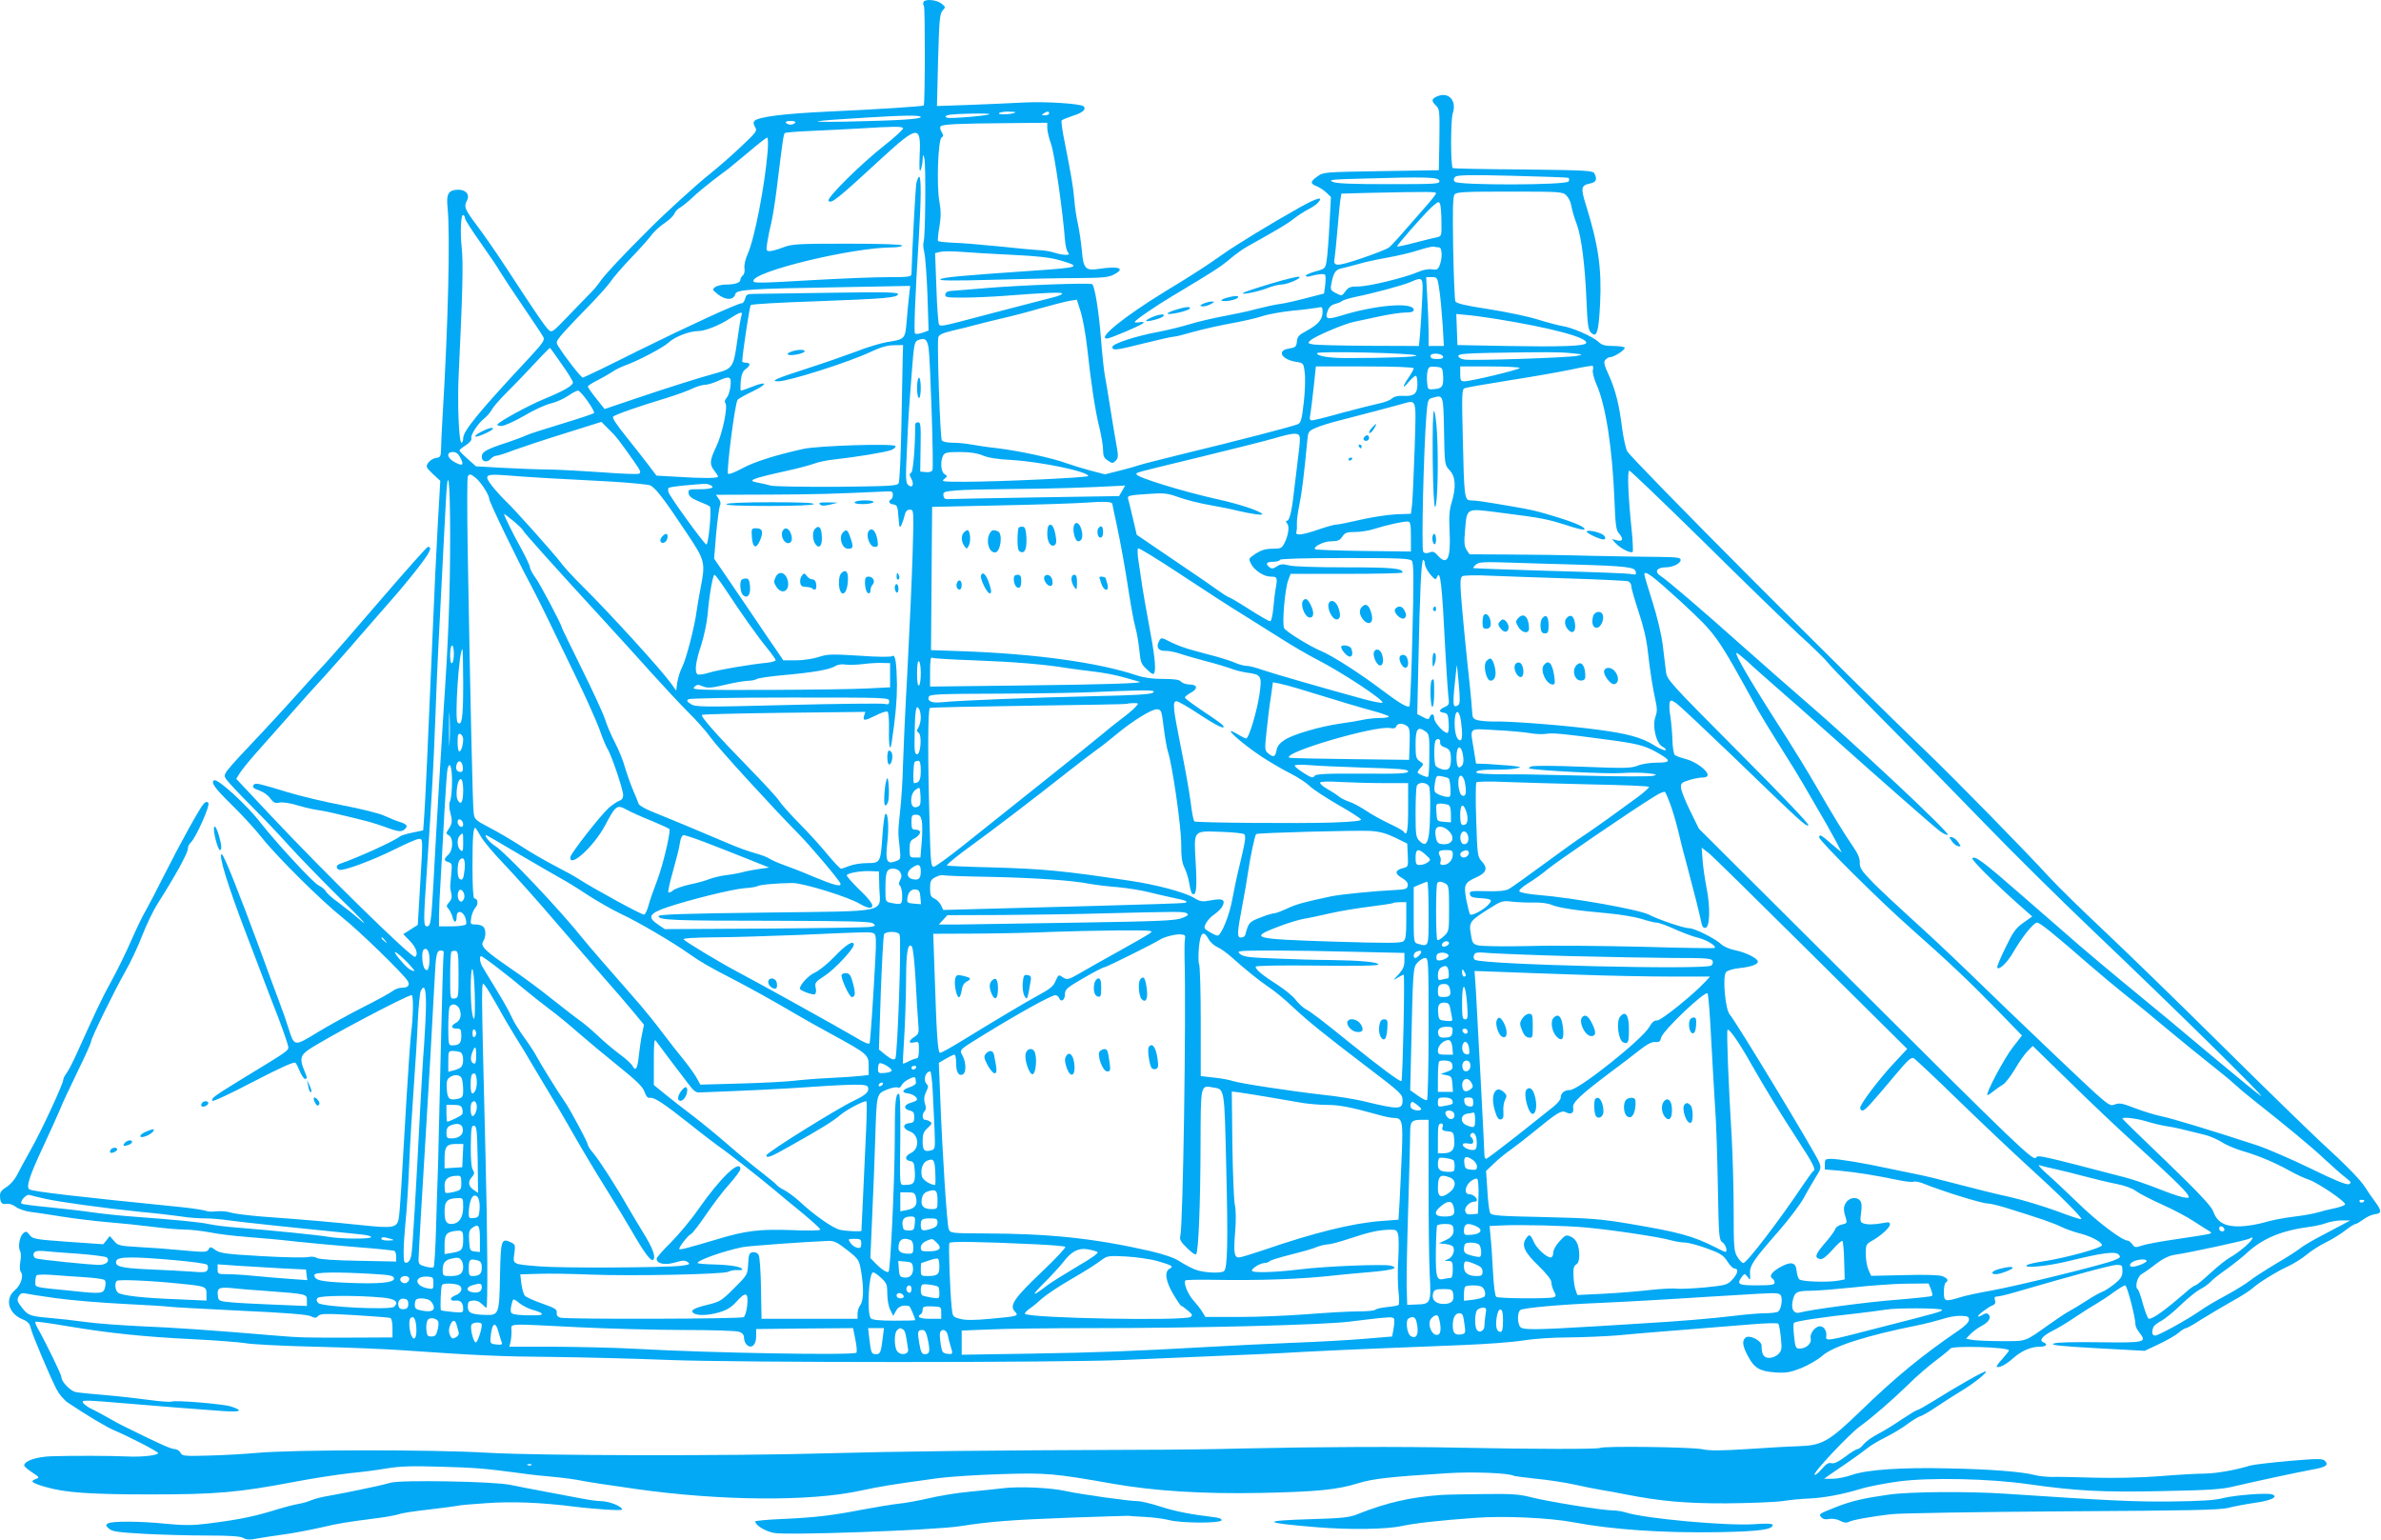 <?xml version="1.0" standalone="no"?>
<!DOCTYPE svg PUBLIC "-//W3C//DTD SVG 20010904//EN"
 "http://www.w3.org/TR/2001/REC-SVG-20010904/DTD/svg10.dtd">
<svg version="1.0" xmlns="http://www.w3.org/2000/svg"
 width="1280pt" height="828pt" viewBox="0 0 1280 828"
 preserveAspectRatio="xMidYMid meet">
<g transform="translate(0,828) scale(0.1,-0.1)"
fill="#03a9f4" stroke="none">
<path d="M4965 8270 c-3 -5 -3 -16 2 -22 7 -12 6 -528 -1 -535 -5 -5 -249 -21
-516 -33 -236 -11 -372 -28 -394 -50 -7 -7 -6 -17 3 -33 13 -20 9 -26 -75
-105 -49 -47 -123 -111 -164 -144 -78 -62 -246 -215 -334 -304 -131 -130 -236
-242 -258 -275 -13 -20 -42 -54 -64 -75 -21 -22 -75 -76 -118 -122 -72 -75
-80 -81 -95 -67 -19 16 -80 106 -226 330 -54 83 -127 188 -162 234 -65 87 -70
99 -53 132 17 31 -4 59 -45 59 -53 0 -67 -21 -59 -94 15 -144 3 -633 -26
-1111 -5 -82 -9 -169 -9 -192 -1 -37 -4 -42 -27 -45 -15 -2 -33 -13 -42 -26
-14 -21 -12 -24 25 -60 l40 -37 -13 -225 c-7 -124 -20 -389 -28 -590 -26 -616
-39 -891 -45 -980 l-6 -84 -57 -12 c-32 -6 -63 -16 -70 -22 -31 -25 -225 -113
-321 -146 -20 -6 -23 -25 -3 -32 21 -8 180 51 300 111 60 30 117 55 128 55 22
0 22 7 6 -258 l-12 -204 -39 -25 -39 -25 36 -37 c34 -35 46 -73 27 -85 -15
-10 -478 443 -774 758 l-187 199 18 29 c9 15 48 64 87 108 38 43 119 134 179
202 59 68 145 164 191 213 45 50 129 144 185 210 57 66 134 154 170 195 37 41
102 119 144 173 69 89 82 117 56 117 -5 0 -116 -125 -247 -277 -131 -153 -267
-309 -303 -348 -36 -38 -106 -115 -155 -170 -49 -55 -128 -141 -175 -191 -229
-243 -222 -234 -204 -263 9 -14 71 -80 137 -146 66 -66 158 -163 204 -215 47
-52 169 -178 271 -279 103 -100 156 -156 117 -124 -38 33 -96 79 -127 102 -32
22 -62 50 -67 60 -6 10 -23 24 -38 31 -27 11 -230 232 -310 334 -74 97 -234
243 -252 231 -19 -11 2 -41 98 -135 53 -52 124 -129 156 -170 83 -105 322
-342 435 -432 90 -71 332 -307 352 -342 13 -23 1 -36 -31 -36 -16 0 -39 -8
-52 -19 -13 -10 -82 -48 -154 -84 -71 -36 -182 -97 -245 -135 -131 -80 -127
-80 -160 23 -10 33 -32 96 -49 140 -17 44 -59 159 -94 255 -122 331 -203 534
-214 537 -23 8 31 -168 137 -444 33 -87 72 -187 85 -223 14 -36 49 -130 80
-208 30 -79 55 -152 55 -162 0 -19 -8 -24 -240 -165 -158 -97 -174 -108 -169
-123 2 -6 102 40 221 103 153 79 220 109 227 101 5 -6 16 -28 24 -48 9 -21 21
-38 26 -38 14 0 14 4 -4 47 -24 57 -20 80 23 109 85 59 529 294 555 294 10 0
9 -110 -3 -205 -5 -44 -16 -204 -25 -355 -25 -439 -35 -603 -41 -637 -8 -54
-28 -58 -204 -39 -154 16 -287 28 -535 46 -71 6 -147 15 -167 22 -20 6 -54 8
-76 6 -21 -3 -45 -2 -53 2 -8 4 -66 13 -129 20 -568 57 -803 84 -822 96 -19
12 1 73 71 223 39 83 80 175 92 203 11 29 54 121 95 205 41 83 74 157 74 165
0 17 127 276 184 376 25 43 66 129 90 191 24 62 62 140 84 174 96 151 162 271
162 295 0 11 7 25 15 32 26 22 107 202 95 214 -7 7 -15 6 -24 -4 -20 -20 -127
-213 -215 -388 -39 -78 -84 -164 -99 -190 -16 -26 -49 -96 -76 -157 -26 -60
-73 -157 -105 -215 -53 -96 -83 -160 -189 -395 -20 -44 -44 -91 -54 -104 -10
-13 -18 -29 -18 -36 0 -21 -116 -272 -173 -373 -30 -53 -64 -116 -76 -140 -13
-25 -37 -52 -57 -64 -23 -14 -34 -27 -34 -43 0 -40 9 -52 35 -47 15 2 34 -4
50 -16 14 -11 49 -23 78 -27 28 -3 104 -15 167 -25 63 -10 173 -24 245 -30 72
-6 181 -17 243 -25 62 -8 139 -15 172 -15 32 0 94 -7 137 -15 43 -9 134 -20
203 -25 69 -5 188 -16 265 -25 77 -8 225 -22 328 -30 104 -8 193 -17 198 -20
5 -4 9 -18 9 -32 l0 -25 -202 4 c-128 2 -211 8 -224 15 -12 7 -32 9 -48 5 -15
-4 -127 -2 -249 5 -194 11 -225 16 -249 33 -25 18 -28 19 -37 3 -8 -15 -20
-16 -137 -5 -71 7 -178 15 -239 18 -103 6 -112 8 -132 33 l-23 26 -17 -22 -18
-22 -189 13 c-178 13 -190 15 -207 37 -14 19 -20 21 -33 10 -20 -16 -31 -74
-18 -96 5 -10 6 -35 1 -59 -4 -25 -3 -46 3 -54 17 -20 0 -71 -32 -98 -56 -47
-35 -126 42 -157 27 -11 38 -23 43 -46 7 -33 98 -248 138 -328 15 -29 41 -60
64 -75 103 -69 204 -129 248 -148 81 -34 235 -114 235 -122 0 -12 -92 -22
-165 -18 -84 4 -298 5 -412 1 -78 -3 -143 -25 -143 -50 0 -4 19 -21 42 -36 42
-28 42 -28 18 -37 -30 -11 -18 -21 55 -42 102 -30 238 -40 560 -40 358 0 475
10 780 68 99 19 232 39 295 46 64 6 154 18 200 26 66 11 131 14 285 9 190 -5
237 -9 434 -35 47 -7 128 -16 180 -20 53 -5 119 -14 146 -20 28 -6 160 -26
295 -45 452 -64 935 -68 1205 -9 113 24 160 32 415 67 58 8 210 18 338 22 249
8 290 4 607 -52 225 -39 480 -55 790 -49 302 6 414 17 526 52 78 24 161 34
479 54 137 9 334 1 358 -14 4 -2 59 -9 122 -16 63 -6 155 -20 204 -31 49 -11
114 -24 145 -29 31 -5 92 -16 136 -25 179 -35 319 -48 536 -47 120 1 255 6
300 12 46 7 111 13 144 14 77 3 180 22 275 51 41 13 135 31 208 41 169 22 488
15 697 -15 260 -37 402 -44 723 -37 252 5 317 9 385 26 106 25 333 74 420 90
73 13 87 24 65 47 -13 12 -37 12 -193 -1 -98 -9 -192 -20 -209 -25 -76 -24
-181 -42 -243 -43 -38 0 -147 -6 -243 -14 -104 -8 -246 -11 -350 -8 -96 3
-199 5 -227 4 -29 0 -71 4 -94 10 -66 18 -245 32 -468 36 -250 6 -434 -7 -515
-35 -33 -12 -80 -21 -105 -21 l-45 0 32 23 c18 12 62 42 98 67 37 25 80 57 98
71 17 15 64 43 104 63 40 20 93 52 117 71 25 18 55 37 67 41 13 3 55 28 93 54
39 26 95 62 125 80 66 39 143 100 136 107 -5 6 -158 -81 -290 -164 -38 -23
-73 -43 -78 -43 -5 0 -43 -23 -85 -51 -42 -29 -101 -65 -131 -80 -30 -16 -63
-40 -74 -54 -11 -14 -25 -25 -31 -25 -7 0 -37 -18 -67 -41 -37 -28 -60 -39
-74 -35 -16 4 -29 -4 -53 -32 -17 -20 -34 -34 -38 -30 -10 10 187 219 244 260
65 47 174 141 261 226 41 41 107 98 147 128 40 30 75 59 78 64 11 17 315 8
315 -10 0 -3 -16 -23 -35 -45 -20 -21 -33 -40 -31 -42 10 -10 50 11 86 43 45
41 97 64 145 64 36 0 47 13 20 24 -25 9 -5 34 48 61 29 14 80 45 114 68 34 23
85 56 113 72 29 17 75 47 103 68 28 20 56 37 62 37 10 0 55 -173 55 -211 0 -9
9 -28 21 -43 42 -53 32 -55 -213 -52 -142 2 -232 0 -248 -7 -19 -8 33 -14 233
-25 l257 -14 76 36 c42 20 90 47 106 61 16 14 34 25 40 25 5 0 42 20 81 46 40
25 113 68 162 96 50 27 101 60 115 73 35 31 125 87 190 117 30 14 75 42 99 62
24 20 71 51 105 67 34 17 81 46 105 65 24 19 49 34 54 34 6 0 24 11 42 24 17
13 44 26 60 28 40 4 40 18 3 68 -18 24 -41 57 -51 74 -24 40 -105 123 -242
248 -60 56 -299 288 -530 517 -231 229 -517 507 -635 618 -118 111 -249 239
-291 285 -130 142 -507 527 -659 673 -410 392 -1594 1581 -1613 1620 -8 17
-20 73 -27 125 -16 128 -35 202 -71 283 -25 54 -29 71 -19 82 7 8 18 15 26 15
21 0 84 41 78 51 -3 5 -31 9 -62 9 -45 0 -61 5 -81 24 -31 28 -141 76 -191 83
-19 3 -77 18 -129 34 -52 17 -172 42 -268 57 -125 19 -175 31 -179 42 -4 8 -9
138 -12 287 -3 209 -2 277 8 288 11 13 56 15 296 15 269 0 285 -1 304 -20 11
-11 22 -32 25 -47 11 -50 13 -57 33 -113 24 -67 43 -216 51 -412 5 -121 9
-150 23 -165 32 -32 42 -3 50 155 9 190 -9 315 -78 536 -27 87 -24 100 26 110
31 6 38 23 21 54 -8 15 -45 17 -383 21 -205 1 -375 5 -378 7 -12 12 -12 259 0
295 23 69 -24 119 -86 90 -29 -13 -30 -24 -4 -49 19 -18 20 -29 18 -183 l-3
-164 -310 -5 c-304 -5 -311 -5 -342 -28 -40 -28 -41 -39 -5 -53 15 -6 38 -21
52 -34 l25 -24 -8 -148 c-4 -81 -11 -168 -15 -193 -7 -44 -8 -45 -60 -59 -28
-8 -52 -18 -52 -23 0 -5 8 -7 18 -4 48 13 81 16 86 8 3 -6 3 -30 0 -55 l-6
-45 -97 -25 c-53 -14 -118 -29 -146 -32 -27 -4 -81 -16 -120 -26 -38 -11 -119
-28 -178 -39 -60 -11 -143 -31 -185 -44 -43 -13 -116 -31 -164 -40 -124 -23
-248 -64 -248 -81 0 -21 18 -19 173 20 77 19 147 35 157 35 10 0 58 12 106 26
49 14 139 34 199 45 61 11 137 28 170 39 33 11 107 24 165 30 58 5 117 13 133
16 25 6 27 4 27 -24 0 -39 -24 -67 -85 -100 -42 -22 -51 -32 -53 -58 -3 -28
-7 -32 -43 -38 -66 -10 -41 -58 37 -71 41 -6 42 -7 48 -58 4 -28 2 -100 -5
-160 -11 -94 -15 -110 -33 -118 -33 -13 -341 -93 -595 -154 -129 -32 -245 -61
-258 -66 -13 -5 -59 -18 -103 -29 l-80 -20 -77 20 c-42 11 -100 29 -128 39
-74 28 -255 67 -370 81 -55 6 -122 16 -148 21 -26 5 -70 9 -97 9 -28 0 -52 5
-57 13 -9 14 -26 522 -19 552 4 17 21 24 83 39 43 10 101 24 128 32 28 7 90
23 138 34 49 11 141 35 205 54 64 18 134 36 154 39 l37 6 21 -66 c11 -35 27
-124 35 -196 20 -186 43 -339 66 -429 10 -42 19 -95 19 -117 0 -32 5 -44 26
-57 23 -16 26 -16 42 -1 14 15 15 25 4 84 -7 38 -22 127 -33 198 -11 72 -25
153 -30 180 -5 28 -14 113 -20 190 -11 146 -33 283 -47 297 -9 9 -393 -5 -587
-22 -66 -6 -138 -11 -160 -13 -29 -1 -41 -7 -43 -19 -3 -16 6 -18 92 -18 52 0
150 4 218 9 228 18 318 21 318 13 0 -5 -19 -13 -42 -19 -64 -16 -378 -98 -503
-131 -86 -23 -112 -27 -117 -17 -4 7 -11 96 -14 198 l-7 186 27 7 c16 4 67 4
115 0 47 -4 169 -11 271 -16 130 -6 205 -14 253 -28 125 -36 114 -40 -135 -57
-397 -27 -493 -36 -503 -47 -7 -7 77 -8 285 -2 162 5 367 9 455 9 132 1 166 4
193 19 65 34 27 47 -84 30 -69 -10 -80 3 -88 98 -4 46 -14 110 -21 143 -8 33
-17 94 -20 135 -6 68 -13 112 -59 345 -7 39 -11 73 -9 77 2 4 29 15 59 25 53
16 75 35 60 51 -15 15 -207 27 -321 21 -66 -4 -198 -9 -294 -13 l-174 -6 6
247 c6 215 9 249 24 266 17 18 17 20 -6 38 -25 20 -86 26 -96 9z m494 -594
c-11 -10 -89 -15 -89 -6 0 5 21 10 47 10 25 0 44 -2 42 -4z m181 -6 c0 -5 -10
-10 -22 -10 -19 0 -20 2 -8 10 19 13 30 13 30 0z m-321 -4 c-8 -8 -211 -25
-227 -19 -13 6 -13 8 4 14 19 8 231 12 223 5z m-369 -15 c0 -12 -127 -19 -405
-25 -233 -4 -190 4 115 22 206 13 290 13 290 3z m-675 -31 c-3 -5 -15 -10 -25
-10 -10 0 -22 5 -25 10 -4 6 7 10 25 10 18 0 29 -4 25 -10z m1355 -28 c0 -16
9 -55 21 -88 18 -52 61 -348 74 -512 2 -30 9 -60 16 -68 9 -11 7 -14 -12 -14
-13 0 -40 5 -59 11 -19 7 -55 13 -80 14 -25 1 -121 10 -215 20 -93 9 -205 19
-248 20 -44 2 -81 6 -84 9 -3 2 0 37 7 76 9 56 9 85 0 137 -16 85 -7 332 12
344 11 7 10 12 0 30 -8 12 -10 25 -5 30 11 11 94 15 356 17 l217 2 0 -28z
m-775 -1 c3 -5 -43 -48 -102 -94 -128 -101 -308 -280 -299 -296 13 -20 48 9
290 232 190 174 208 175 200 14 -3 -68 -1 -95 5 -82 5 11 10 36 11 55 2 32 2
33 9 10 9 -31 6 -429 -4 -451 -3 -10 -2 -34 4 -55 5 -22 13 -125 17 -230 l6
-191 -33 -12 c-18 -6 -36 -8 -40 -4 -7 8 1 208 21 523 12 201 13 320 1 320 -4
0 -11 -17 -15 -37 -5 -29 -23 -367 -26 -485 0 -16 -13 -18 -127 -18 -71 0
-245 -7 -388 -15 -309 -18 -335 -18 -335 -5 0 51 533 180 748 180 28 0 52 5
52 10 0 6 -105 10 -295 10 -271 0 -298 -2 -345 -20 -28 -11 -60 -20 -72 -20
-19 0 -20 4 -13 48 4 26 13 70 20 98 7 28 21 112 30 185 33 269 37 299 45 304
4 3 66 8 137 11 70 3 187 9 258 13 193 12 233 12 240 2z m-728 -123 c-15 -184
-70 -469 -107 -552 -13 -28 -20 -61 -18 -77 3 -17 -1 -34 -9 -40 -7 -6 -13
-17 -13 -24 0 -15 -31 -25 -81 -25 -19 0 -43 -6 -54 -13 -17 -13 -16 -16 18
-42 41 -30 81 -29 90 4 6 24 73 29 566 37 l374 7 -6 -54 c-4 -30 -9 -91 -13
-137 -8 -95 -9 -96 -105 -111 -35 -6 -109 -28 -164 -50 -56 -21 -173 -62 -260
-90 -174 -56 -208 -71 -161 -71 55 0 380 103 496 158 53 25 90 36 125 36 l50
1 -2 -60 c-1 -33 -4 -196 -7 -363 -3 -167 -10 -311 -15 -320 -8 -14 -47 -16
-332 -19 -178 -1 -337 2 -354 6 -16 5 -48 12 -69 16 -64 11 -40 21 159 65 55
12 118 29 140 37 22 9 72 19 110 23 111 12 278 39 307 51 15 6 25 16 22 21
-10 15 -414 2 -494 -15 -153 -34 -266 -70 -330 -105 -37 -20 -72 -34 -76 -29
-10 10 36 373 51 397 3 6 41 27 83 47 83 40 78 57 -7 23 -28 -11 -54 -20 -58
-20 -3 0 -3 23 -1 51 4 36 11 54 27 65 26 19 27 34 1 34 -11 0 -20 3 -20 8 3
53 40 296 46 302 5 5 160 14 344 20 376 14 441 19 448 38 3 11 -61 13 -369 8
-206 -3 -390 -6 -410 -6 -31 0 -38 -4 -43 -25 -4 -14 -11 -25 -17 -25 -23 0
-284 -120 -561 -257 -157 -79 -290 -143 -295 -143 -9 0 -92 106 -128 163 -17
26 -17 28 8 60 14 17 75 83 136 145 61 62 122 130 135 150 13 20 63 78 110
127 48 50 96 104 108 121 12 17 43 46 70 64 26 18 50 41 53 51 4 11 16 24 28
31 12 6 44 32 72 58 27 26 75 65 105 88 30 23 68 52 85 64 16 13 68 56 115 95
47 40 89 73 94 73 5 0 6 -33 3 -72z m4305 -144 c4 -3 5 -11 1 -19 -7 -21 -594
-22 -612 -2 -8 10 -7 17 2 26 9 10 73 12 307 6 162 -4 298 -9 302 -11z m-694
-16 c3 -17 -15 -18 -272 -18 -198 0 -283 3 -303 13 -24 10 0 13 167 17 337 10
404 8 408 -12z m-18 -67 c0 -5 -25 -37 -56 -72 -148 -170 -179 -205 -198 -220
-12 -9 -79 -35 -150 -59 -135 -45 -151 -44 -141 5 2 11 9 79 15 150 6 72 13
145 16 162 l5 32 142 4 c332 7 367 7 367 -2z m29 -153 c1 -77 1 -78 -26 -84
-16 -3 -68 -16 -118 -29 -49 -13 -92 -22 -94 -20 -4 5 143 172 187 213 33 29
37 31 44 15 3 -10 7 -53 7 -95z m-5249 18 c0 -7 36 -64 81 -127 44 -63 93
-134 107 -159 15 -25 71 -110 125 -189 54 -79 103 -153 108 -163 9 -16 -3 -33
-78 -114 -269 -288 -353 -391 -353 -430 0 -13 -4 -24 -9 -24 -14 0 -23 212
-15 370 21 438 25 597 16 680 -9 86 -4 183 9 174 5 -3 9 -11 9 -18z m5236
-156 c17 0 19 -55 4 -95 -9 -23 -15 -27 -42 -23 -19 3 -49 -3 -74 -14 -69 -30
-265 -78 -321 -78 -44 0 -54 -4 -70 -26 -19 -26 -20 -26 -51 -10 -28 14 -31
20 -25 49 11 59 22 76 50 83 15 3 57 14 93 24 36 11 107 26 158 35 51 9 126
26 165 39 40 13 78 22 85 20 8 -2 20 -4 28 -4z m3 -237 c6 -43 13 -126 17
-185 l6 -108 -41 0 -41 0 0 73 c0 39 -3 123 -7 185 l-6 112 30 0 c30 0 31 0
42 -77z m-94 -50 c-3 -65 -8 -146 -11 -180 l-6 -63 -271 1 c-150 1 -285 4
-301 8 -27 6 -27 7 -10 22 27 23 180 88 234 99 25 5 88 19 140 30 52 11 114
20 138 20 29 0 42 4 42 14 0 44 -207 27 -398 -33 -70 -21 -81 -16 -63 32 7 17
21 29 38 33 15 4 34 11 40 17 7 5 41 15 75 22 90 18 249 61 289 78 71 31 71
31 64 -100z m-3659 -80 c-4 -10 -14 -71 -23 -137 -19 -138 -25 -148 -110 -171
-96 -26 -278 -84 -446 -141 l-157 -53 -45 57 c-25 31 -45 60 -45 64 0 4 24 20
53 34 28 15 64 35 79 45 15 11 44 25 65 33 71 25 208 97 238 125 32 30 111 61
157 61 37 0 112 29 172 68 56 36 71 40 62 15z m4054 -17 c299 -48 497 -101
487 -130 -5 -17 -137 -21 -427 -16 l-265 5 -3 83 -3 84 53 -5 c29 -2 100 -12
158 -21z m-3048 -156 c9 -60 28 -639 21 -657 -4 -9 -17 -13 -36 -11 l-30 3 2
133 c2 114 0 132 -13 132 -9 0 -16 -5 -16 -12 0 -122 -11 -252 -21 -259 -11
-6 -11 -12 0 -32 17 -31 6 -54 -16 -35 -14 11 -15 35 -8 178 9 206 10 208 26
419 12 159 15 174 33 182 38 15 50 6 58 -41z m-1973 -87 c34 -47 61 -92 61
-99 0 -17 -50 -46 -155 -89 -87 -36 -240 -120 -251 -137 -3 -4 7 -8 22 -8 15
0 70 25 122 55 52 31 116 60 143 66 26 6 68 24 91 40 24 16 48 29 55 29 16 0
95 -112 86 -121 -5 -4 -83 -30 -175 -58 -92 -28 -177 -55 -188 -61 -11 -6 -55
-22 -98 -37 -120 -39 -142 -52 -142 -79 0 -28 30 -33 50 -9 7 8 20 15 29 15 9
0 52 14 96 31 44 16 167 57 274 90 l194 61 39 -39 c39 -38 53 -55 136 -173 36
-51 40 -61 26 -67 -9 -3 -98 0 -198 8 -99 7 -228 14 -286 15 -58 0 -169 5
-248 9 l-143 8 -44 39 c-25 22 -45 43 -45 46 0 4 16 17 35 29 21 14 32 28 29
37 -6 16 35 80 71 108 14 11 32 32 39 46 8 15 43 55 78 90 34 34 74 75 88 90
79 85 144 152 146 152 2 0 30 -39 63 -87z m4595 46 c9 -8 -160 -14 -379 -14
-91 0 -155 11 -155 26 0 13 520 1 534 -12z m836 12 c61 -6 63 -7 28 -14 -46
-10 -562 -27 -605 -20 -19 3 -33 11 -33 19 0 11 34 14 168 17 303 5 376 5 442
-2z m-692 -18 c2 -9 -8 -13 -32 -13 -26 0 -36 4 -36 16 0 19 61 16 68 -3z
m805 -73 c-3 -11 6 -46 20 -78 49 -109 85 -343 96 -618 5 -134 9 -165 24 -181
26 -30 22 -46 -10 -38 l-28 7 23 -25 c26 -27 79 -53 89 -44 3 4 1 55 -5 114
-19 183 -25 323 -13 323 6 0 185 -172 399 -382 213 -211 446 -437 517 -503 72
-65 139 -131 150 -146 20 -26 201 -212 470 -483 77 -78 250 -255 385 -394 135
-140 400 -402 590 -583 415 -395 913 -885 885 -871 -11 6 -114 90 -230 187
-219 184 -315 264 -526 437 -69 57 -168 140 -220 185 -52 45 -190 166 -308
268 -208 182 -253 216 -268 201 -7 -7 120 -134 253 -252 l69 -61 -48 -34 c-41
-29 -55 -49 -96 -134 -27 -55 -47 -103 -44 -107 9 -16 54 27 85 81 46 80 110
161 129 161 16 0 90 -60 285 -230 60 -52 149 -126 198 -165 49 -38 148 -119
220 -180 72 -60 174 -143 226 -184 52 -41 111 -89 130 -107 19 -18 65 -57 102
-86 180 -142 320 -258 383 -318 39 -36 88 -80 110 -97 35 -27 38 -32 22 -39
-13 -5 -76 21 -205 84 -103 50 -234 107 -292 126 -241 79 -459 145 -515 156
-33 7 -95 26 -139 43 -67 26 -82 29 -108 19 -30 -11 -31 -10 -327 271 -163
155 -370 354 -461 443 -91 88 -226 215 -300 281 -74 67 -168 155 -209 196 -63
65 -74 80 -73 109 1 23 -10 49 -37 88 -48 70 -104 161 -198 324 -41 71 -110
184 -152 250 -191 296 -291 466 -275 466 4 0 30 -21 59 -47 28 -27 96 -86 149
-133 54 -47 182 -159 283 -250 261 -233 562 -498 600 -527 18 -14 38 -23 44
-21 17 6 -497 487 -776 727 -55 47 -199 174 -320 281 -238 212 -412 361 -451
386 -31 21 -16 44 30 44 39 0 81 21 81 40 0 12 -20 15 -110 16 -60 0 -227 3
-370 6 -143 4 -349 7 -457 7 l-198 1 -16 24 c-12 20 -14 40 -8 105 10 121 5
118 165 98 265 -34 267 -34 417 -82 30 -9 56 -14 59 -12 10 11 -46 36 -147 67
-107 33 -136 40 -250 59 -139 24 -188 31 -213 31 -34 0 -36 14 -43 331 -6 244
-5 266 10 272 9 4 119 23 244 43 125 19 274 46 332 58 58 13 108 21 112 19 3
-1 4 -12 1 -23z m-963 10 c0 -5 -13 -29 -29 -52 -35 -51 -32 -63 4 -19 15 17
31 31 36 31 5 0 9 -20 9 -45 0 -52 -18 -67 -80 -63 -25 1 -46 -4 -58 -15 -10
-9 -41 -21 -68 -26 -28 -6 -117 -28 -198 -50 -81 -23 -155 -41 -163 -41 -12 0
-14 7 -9 31 3 17 11 82 18 145 l12 114 263 0 c162 0 263 -4 263 -10z m158 -40
c3 -57 -5 -69 -48 -72 -34 -3 -35 -2 -38 36 -2 22 -1 50 3 63 5 21 11 24 43
21 36 -3 37 -4 40 -48z m412 42 c0 -9 -263 -72 -299 -72 -18 0 -21 6 -21 40
l0 40 160 0 c88 0 160 -4 160 -8z m-4243 -97 c-2 -25 -12 -54 -21 -64 -9 -10
-12 -21 -7 -27 16 -16 -15 -165 -48 -234 -36 -76 -38 -96 -11 -130 11 -14 20
-28 20 -32 0 -10 -83 -10 -224 -1 l-107 6 -46 61 c-26 34 -80 103 -121 154
-48 60 -72 96 -66 102 11 11 133 54 289 101 55 17 117 40 137 50 20 10 50 19
65 20 15 0 46 9 68 19 68 31 78 28 72 -25z m3836 -243 c3 -182 4 -182 30 -210
32 -34 36 -89 11 -173 -13 -41 -15 -79 -11 -158 7 -145 -13 -185 -64 -127 -17
20 -26 23 -44 16 -16 -6 -27 -5 -34 4 -10 12 2 539 17 731 7 84 8 90 32 96 60
17 59 21 63 -179z m-158 -94 c-5 -139 -11 -275 -14 -302 l-6 -48 -80 -3 c-44
-2 -129 -15 -190 -29 -60 -14 -119 -26 -130 -26 -12 0 -54 -12 -95 -26 -90
-31 -127 -35 -121 -14 3 8 4 29 3 45 -1 17 5 62 13 100 13 62 25 157 42 338 5
57 6 59 47 77 22 10 77 27 121 38 44 12 125 33 180 47 55 15 123 32 150 40 96
25 88 49 80 -237z m-619 67 c4 -9 1 -50 -5 -93 -5 -42 -15 -124 -22 -182 -13
-123 -26 -180 -41 -180 -7 0 -6 -5 2 -15 13 -16 6 -63 -16 -107 -13 -25 -20
-28 -63 -28 -36 0 -60 -7 -90 -26 -40 -27 -40 -27 -25 -56 18 -35 69 -68 105
-68 35 0 37 -4 28 -58 -5 -26 -11 -77 -14 -114 -4 -39 -11 -68 -17 -68 -6 0
-57 29 -113 65 -56 36 -106 65 -110 65 -4 0 -32 18 -64 41 -31 22 -92 65 -136
94 -44 30 -128 87 -187 127 l-107 73 -21 90 c-12 50 -23 97 -26 106 -4 14 11
17 100 23 97 7 110 5 175 -18 39 -14 112 -32 163 -41 51 -9 118 -22 148 -30
81 -19 147 -28 135 -17 -19 18 -130 54 -240 78 -184 41 -435 118 -435 134 0
11 -29 3 350 95 173 42 351 87 395 100 95 28 124 30 131 10z m-4511 -116 c21
-40 12 -47 -30 -24 -42 22 -48 55 -10 55 17 0 29 -9 40 -31z m2807 13 c29 -13
80 -21 158 -25 152 -9 410 -62 410 -86 0 -9 -486 -31 -664 -31 -117 0 -128 1
-110 15 18 14 18 16 2 26 -20 11 -24 68 -8 100 9 16 22 19 90 19 54 0 92 -6
122 -18z m-2726 -120 c29 -23 74 -93 74 -114 0 -16 151 -328 221 -458 16 -30
53 -102 81 -160 28 -58 98 -202 155 -320 58 -118 118 -253 135 -299 16 -47 36
-94 43 -105 21 -31 85 -221 85 -250 0 -16 -7 -27 -21 -31 -11 -4 -36 -21 -56
-38 -44 -39 -205 -245 -207 -265 -5 -62 126 57 186 169 59 111 64 115 119 85
24 -13 86 -41 137 -61 50 -21 92 -40 92 -44 0 -42 -38 -196 -66 -271 -20 -52
-42 -115 -48 -139 -7 -25 -17 -46 -23 -48 -10 -4 -281 145 -353 192 -19 13
-78 45 -130 72 -52 27 -133 74 -180 105 -47 30 -122 75 -167 98 -80 42 -83 45
-87 84 -5 39 -18 613 -32 1428 -3 202 -3 372 1 377 9 15 16 13 41 -7z m394 -3
c85 -4 237 -13 336 -18 100 -6 193 -15 208 -20 28 -11 74 -70 200 -260 97
-145 99 -155 72 -294 -8 -40 -17 -94 -21 -122 -10 -80 -55 -256 -77 -299 -11
-22 -23 -59 -27 -84 l-6 -45 -26 37 c-53 74 -325 373 -479 526 -48 47 -99 103
-115 125 -35 47 -249 287 -295 330 -18 17 -50 52 -72 79 -49 62 -41 69 67 61
44 -4 150 -11 235 -16z m-530 -306 c0 -313 -9 -556 -35 -938 -15 -233 -37
-598 -55 -935 -12 -212 -15 -230 -35 -230 -19 0 -19 24 0 305 28 423 35 542
45 805 9 247 17 414 40 850 5 96 12 235 16 308 11 232 24 144 24 -165z m1394
271 c35 -13 13 -24 -50 -24 -62 0 -65 -1 -62 -22 2 -17 17 -28 56 -44 28 -11
55 -23 58 -27 11 -11 -7 -208 -19 -204 -13 4 -194 254 -203 280 -3 10 -3 21 0
24 3 3 40 9 83 13 112 10 120 11 137 4z m2219 -32 l-17 -29 -440 -7 c-243 -4
-454 -8 -471 -9 -24 -2 -31 2 -33 19 -3 19 3 22 65 27 37 4 172 7 298 8 191 1
422 8 582 17 l32 2 -16 -28z m-1233 -21 c0 -11 -4 -23 -10 -26 -17 -11 -11
-23 13 -27 20 -3 23 -10 27 -68 5 -59 6 -63 17 -40 6 14 14 37 17 53 5 19 13
27 27 27 22 0 22 0 15 -242 -4 -134 -17 -416 -28 -628 -12 -212 -22 -441 -24
-510 -1 -69 -8 -172 -14 -230 -13 -127 -13 -119 -4 -202 7 -67 7 -68 -21 -78
-48 -18 -56 1 -45 100 10 85 4 168 -11 153 -4 -4 -11 -55 -15 -113 -10 -148
-11 -150 -83 -150 -32 0 -75 -7 -94 -15 -20 -8 -41 -15 -46 -15 -5 0 -38 35
-73 77 -34 42 -103 118 -152 167 -49 50 -97 104 -107 120 -10 17 -85 98 -166
181 -168 172 -258 273 -249 282 3 3 202 8 442 11 l436 5 -7 -22 c-8 -28 4 -27
66 4 27 14 54 23 60 19 6 -3 9 -44 8 -95 -2 -92 6 -127 15 -68 21 140 28 227
28 309 -2 119 -9 165 -25 153 -7 -6 -81 -5 -177 2 -149 9 -170 9 -219 -7 -30
-10 -84 -18 -122 -18 l-68 0 -46 68 c-26 37 -70 102 -98 144 -29 43 -92 136
-140 206 l-88 129 11 134 c7 73 16 141 20 150 6 10 4 24 -6 37 l-15 22 288 1
c246 1 350 4 626 17 31 2 37 -1 37 -17z m1180 -50 c0 -3 9 -49 21 -101 28
-134 46 -235 69 -384 11 -71 26 -152 34 -180 8 -28 17 -83 21 -122 6 -64 10
-75 41 -103 27 -26 35 -30 40 -17 9 23 0 106 -29 256 -14 74 -30 167 -36 205
-5 39 -15 99 -20 135 -6 35 -7 68 -3 72 4 4 107 -59 229 -140 122 -81 269
-176 328 -212 58 -36 153 -96 212 -133 59 -38 145 -88 192 -112 137 -70 373
-226 352 -233 -7 -2 -49 6 -94 18 -203 55 -507 143 -555 160 -30 11 -65 20
-78 20 -14 0 -41 7 -62 16 -20 9 -66 24 -102 34 -36 9 -94 25 -130 35 -36 9
-86 28 -112 41 -57 29 -55 29 -68 5 -16 -31 -2 -51 34 -50 17 1 51 -6 76 -14
25 -9 90 -27 145 -42 55 -14 116 -33 135 -40 19 -8 56 -17 82 -21 79 -10 83
-17 69 -115 -13 -91 -57 -239 -72 -239 -4 0 -23 9 -41 20 -103 62 3 -37 126
-119 45 -29 113 -69 151 -88 39 -19 86 -50 105 -68 19 -19 89 -64 154 -102 66
-37 121 -73 123 -79 2 -7 -46 -12 -154 -16 -185 -6 -730 -1 -742 6 -5 3 -14
50 -20 103 -7 54 -30 185 -52 292 -43 216 -47 251 -24 251 9 0 63 -31 122 -70
97 -64 144 -86 128 -60 -3 5 -50 39 -105 75 -55 37 -100 70 -100 75 0 5 14 16
30 25 41 21 39 45 -4 45 -18 0 -39 7 -46 15 -9 11 -34 15 -97 15 -56 0 -102 6
-141 19 -206 69 -543 116 -937 130 l-170 6 3 385 3 385 367 8 c202 4 410 11
462 15 95 7 140 5 140 -7z m-3170 -140 c0 -7 175 -202 424 -473 87 -95 211
-231 275 -303 64 -71 150 -163 192 -205 42 -41 96 -102 120 -136 42 -58 330
-373 469 -514 64 -64 222 -251 228 -270 7 -20 -35 -9 -143 36 -60 26 -133 54
-162 64 -28 10 -62 25 -75 33 -12 9 -48 22 -78 30 -30 8 -98 32 -150 55 -155
66 -330 139 -403 168 -38 15 -71 34 -74 43 -3 9 -16 42 -30 74 -14 33 -33 87
-43 121 -9 34 -33 93 -53 132 -20 38 -45 96 -55 129 -11 33 -68 156 -126 273
-58 118 -106 216 -106 219 0 13 -114 229 -140 265 -17 23 -30 48 -31 57 0 9
-20 52 -44 96 -47 84 -95 182 -95 191 0 3 23 -14 50 -37 28 -23 50 -45 50 -48z
m4775 -36 l0 -80 -255 3 c-140 2 -257 6 -260 9 -13 13 45 43 86 43 35 0 47 5
60 25 14 21 24 25 69 25 28 0 74 7 101 16 62 20 164 43 184 40 12 -1 15 -18
15 -81z m5 -130 c10 -12 11 -95 3 -395 -5 -208 -12 -382 -16 -387 -10 -9 -55
17 -150 89 -115 87 -264 183 -327 209 -59 25 -180 99 -196 121 -13 17 3 209
21 258 l13 35 301 0 c166 0 301 3 301 7 0 23 -56 28 -307 28 -158 0 -284 4
-306 11 -31 8 -43 7 -63 -6 -20 -13 -28 -14 -40 -4 -23 19 -16 29 21 29 19 0
35 5 35 10 0 6 123 10 349 10 298 0 350 -2 361 -15z m70 -17 c1 -13 14 -38 29
-56 25 -29 29 -31 36 -15 18 45 27 -32 45 -397 6 -107 13 -216 16 -242 6 -44
5 -48 -20 -59 -32 -15 -33 -27 -3 -31 19 -3 22 -10 25 -55 2 -35 -1 -53 -8
-53 -20 0 -70 57 -70 79 0 24 -15 28 -24 6 -5 -14 -9 -14 -36 0 l-31 16 6 272
c8 393 16 557 26 557 5 0 9 -10 9 -22z m805 -3 c277 -8 322 -14 328 -37 5 -18
2 -19 -26 -14 -18 4 -214 11 -437 17 -223 7 -407 13 -409 15 -3 2 4 11 15 20
16 13 45 14 194 9 96 -3 247 -8 335 -10z m574 -202 c192 -179 186 -170 413
-583 14 -25 67 -112 119 -195 52 -82 106 -170 120 -195 14 -25 52 -90 84 -145
33 -55 74 -129 93 -164 l33 -64 -55 46 c-57 50 -66 54 -66 35 0 -18 318 -334
487 -484 210 -186 317 -287 471 -445 l132 -136 -50 -64 c-45 -58 -146 -247
-136 -256 2 -2 16 7 32 20 16 13 39 29 51 36 12 6 40 42 63 80 22 38 53 83 69
99 l29 29 199 -194 c109 -107 263 -253 343 -325 184 -167 279 -258 292 -282 9
-17 7 -18 -28 -12 -21 4 -83 26 -138 48 -56 22 -132 48 -171 58 -460 120 -470
122 -479 107 -14 -22 -84 45 -1007 965 l-806 803 -47 96 c-26 52 -48 108 -49
123 -2 25 3 30 43 42 25 8 57 14 73 14 16 0 27 5 27 14 0 24 -65 72 -116 85
-27 7 -54 17 -60 22 -6 5 -12 39 -13 76 -1 38 -6 96 -11 130 -6 33 -7 68 -4
77 5 14 10 13 37 -6 17 -12 153 -140 302 -283 374 -361 392 -378 407 -372 8 3
-144 162 -374 393 -376 378 -387 390 -392 434 -3 25 -11 88 -17 140 -7 57 -29
151 -55 233 -24 76 -44 142 -44 148 0 27 44 -6 199 -148z m-5140 70 c82 -125
173 -254 224 -316 26 -32 47 -62 47 -66 0 -5 -21 -11 -47 -14 -91 -9 -258 -37
-310 -53 -29 -9 -57 -13 -63 -9 -17 11 -11 67 19 155 15 47 31 121 35 165 8
100 28 215 37 215 4 0 30 -35 58 -77z m4541 57 c162 -5 303 -12 313 -15 9 -4
17 -16 17 -27 0 -12 18 -73 39 -137 26 -77 43 -150 50 -216 12 -109 26 -194
42 -267 8 -35 8 -55 -1 -80 -19 -51 3 -144 37 -162 14 -7 22 -16 17 -19 -6 -3
-32 8 -59 25 -70 44 -147 65 -320 87 -167 22 -460 45 -545 42 -30 0 -68 3 -85
7 -26 7 -30 13 -31 48 -1 21 -7 86 -13 144 -19 171 -40 389 -47 484 -5 69 -3
91 7 98 8 5 71 7 149 3 74 -3 268 -10 430 -15z m-6000 -404 c0 -25 -4 -48 -10
-51 -6 -4 -10 13 -10 44 0 28 5 51 10 51 6 0 10 -20 10 -44z m50 -163 c0 -184
-7 -230 -30 -207 -17 17 8 394 26 394 2 0 4 -84 4 -187z m2749 127 c212 -8
373 -21 501 -42 36 -5 101 -14 145 -19 44 -5 114 -18 155 -30 41 -12 80 -22
85 -24 32 -8 -181 -15 -622 -20 l-503 -6 0 81 c0 58 3 79 11 74 7 -4 109 -10
228 -14z m-289 -70 c0 -32 -4 -62 -10 -65 -6 -4 -10 20 -10 65 0 45 4 69 10
65 6 -3 10 -33 10 -65z m-165 -10 l0 -65 -120 -6 c-66 -4 -307 -7 -535 -8
-385 -1 -413 0 -398 15 14 15 21 15 47 4 25 -10 44 -9 121 9 50 12 105 21 121
21 17 0 38 4 48 10 10 5 72 14 137 20 161 14 254 30 282 48 14 9 36 13 60 9
20 -2 62 -1 92 3 30 4 75 7 100 6 l45 -1 0 -65z m3054 -161 c-32 -19 -32 -4
-8 213 1 7 6 -36 11 -96 8 -88 7 -110 -3 -117z m-859 89 c243 -75 325 -99 398
-119 45 -12 85 -26 88 -30 3 -5 -19 -9 -48 -9 -29 0 -71 -5 -93 -10 -22 -5
-76 -14 -120 -20 -106 -15 -251 -57 -298 -87 -25 -16 -40 -33 -44 -54 -7 -38
-16 -43 -43 -21 -21 17 -22 20 -11 122 6 58 16 140 23 183 l11 79 36 -7 c20
-4 65 -16 101 -27z m-782 -22 c-13 -9 -97 -14 -330 -19 -319 -7 -713 -23 -803
-32 -55 -6 -81 5 -72 29 6 14 49 16 394 17 213 1 442 5 508 9 66 3 165 7 220
8 84 1 97 -1 83 -12z m-1418 -46 c0 -17 -5 -19 -25 -14 -14 3 -248 1 -520 -6
-464 -12 -497 -11 -521 5 -21 13 -24 19 -13 26 8 5 254 9 547 9 527 0 532 0
532 -20z m-2363 -222 c-1 -40 -3 -8 -3 72 0 80 2 112 3 73 2 -40 2 -106 0
-145z m3687 191 c-10 -12 -45 -41 -77 -65 -32 -24 -79 -62 -105 -84 -26 -22
-155 -126 -287 -231 -284 -227 -280 -223 -459 -366 -78 -62 -148 -113 -157
-113 -14 0 -17 30 -22 248 -10 343 -9 600 2 606 4 3 244 8 532 12 288 4 526 8
528 10 2 2 18 4 34 4 30 0 30 0 11 -21z m-1154 -57 c0 -18 -6 -41 -12 -52 -11
-17 -10 -22 0 -29 19 -12 12 -116 -8 -116 -13 0 -15 18 -13 114 2 124 8 156
23 131 6 -8 10 -30 10 -48z m1306 -54 c7 -54 17 -112 23 -130 24 -73 71 -402
71 -494 0 -73 4 -103 19 -132 10 -20 21 -58 25 -84 4 -26 11 -50 15 -53 22
-13 27 28 19 165 -10 181 -17 173 139 168 62 -2 116 -8 122 -13 10 -11 6 -37
-27 -175 -12 -47 -28 -124 -37 -173 -15 -87 -60 -197 -80 -197 -5 0 -25 9 -43
20 -31 19 -32 21 -18 48 8 15 28 36 45 47 16 11 36 30 42 42 19 36 2 45 -60
33 -48 -9 -57 -8 -94 14 -50 30 -205 71 -342 91 -360 54 -463 64 -747 72 -131
3 -238 8 -238 10 0 7 57 53 126 103 140 102 326 244 543 415 42 33 101 78 131
100 30 21 79 60 109 85 86 72 193 139 221 137 23 -2 25 -7 36 -99z m1598 36
c9 -67 8 -104 -4 -104 -18 0 -30 38 -30 94 0 72 24 79 34 10z m-290 -27 c14
-10 16 -26 14 -97 l-3 -85 -320 4 c-176 2 -322 5 -325 8 -31 29 466 174 543
159 19 -4 30 -1 33 9 7 18 34 19 58 2z m102 -31 c17 -13 19 -27 18 -125 0 -61
-3 -114 -7 -117 -4 -5 -42 10 -56 22 -2 2 4 13 15 25 19 21 19 22 -3 36 -20
14 -23 24 -23 88 0 89 11 103 56 71z m557 -7 c31 -6 72 -7 90 -4 32 6 95 0
317 -30 169 -22 209 -32 274 -68 82 -46 83 -57 3 -57 -36 0 -81 -7 -103 -16
-33 -14 -68 -15 -298 -6 -152 6 -267 7 -276 1 -8 -4 -13 -9 -10 -10 36 -11
419 -31 498 -25 45 3 108 3 140 -1 50 -6 53 -7 29 -14 -16 -4 -180 -4 -365 1
-185 4 -348 8 -362 7 -14 0 -72 0 -129 1 -81 2 -102 5 -93 14 7 7 42 11 94 10
46 0 99 2 118 7 33 7 31 8 -30 15 -36 3 -92 7 -125 9 l-60 2 -12 75 c-20 124
-32 113 115 105 70 -3 153 -11 185 -16z m-5733 -33 c0 -32 -11 -66 -21 -66 -5
0 -9 22 -9 50 0 40 3 48 15 44 8 -4 15 -16 15 -28z m5252 -19 c-1 -9 7 -18 20
-23 30 -9 38 -22 38 -64 0 -50 -12 -64 -46 -56 -16 4 -32 13 -36 19 -9 15 -10
109 -2 132 8 20 30 14 26 -8z m123 -67 c4 -27 3 -46 -5 -55 -20 -24 -30 -7
-30 46 0 63 25 69 35 9z m-5377 -63 c2 -19 -1 -27 -12 -27 -20 0 -29 16 -21
41 9 27 29 19 33 -14z m2462 -21 c0 -50 -9 -66 -36 -66 -7 0 -4 106 3 113 3 4
12 7 20 7 9 0 13 -16 13 -54z m-2520 -56 c0 -43 -4 -90 -10 -105 -7 -17 -6
-39 2 -69 11 -43 9 -55 -14 -89 -11 -15 -10 -20 5 -28 25 -14 23 -80 -3 -104
-25 -23 -25 -32 1 -40 19 -6 20 -12 15 -63 -3 -32 -5 -61 -6 -67 0 -5 2 -23 6
-38 5 -20 1 -33 -11 -47 -16 -18 -17 -22 -3 -37 8 -10 18 -31 22 -47 8 -31 21
-27 21 7 0 34 30 32 45 -2 6 -16 9 -35 5 -40 -3 -6 -37 -11 -76 -11 l-69 0 0
53 c0 28 4 126 10 217 5 91 14 253 20 360 6 107 13 205 16 217 12 44 24 11 24
-67z m4911 73 c185 -5 229 -9 229 -20 0 -11 -43 -14 -247 -12 -205 1 -249 -2
-257 -13 -7 -12 -17 -9 -57 16 -27 17 -49 35 -49 40 0 5 33 6 76 3 41 -4 179
-10 305 -14z m447 -58 c9 -9 14 -93 6 -97 -15 -9 -75 12 -81 27 -3 9 -2 31 2
51 6 34 8 36 37 30 18 -3 34 -8 36 -11z m86 -16 c11 -57 8 -81 -11 -77 -24 4
-33 108 -10 108 8 0 17 -14 21 -31z m-5384 -48 c0 -64 -12 -84 -30 -51 -10 18
-5 81 7 103 13 22 23 0 23 -52z m4952 39 l128 0 0 -135 c0 -123 -6 -155 -25
-125 -3 5 -39 25 -78 43 -40 19 -96 50 -125 70 -29 19 -69 41 -89 47 -21 7
-47 20 -58 30 -11 9 -39 27 -62 40 -23 13 -39 28 -36 33 4 6 46 7 111 3 58 -3
163 -6 234 -6z m1111 -7 c169 -3 310 -9 312 -13 2 -4 -26 -29 -62 -56 -114
-84 -226 -164 -283 -202 -30 -19 -129 -90 -220 -157 -91 -67 -176 -128 -190
-135 -17 -9 -56 -13 -118 -11 -86 2 -93 1 -90 -16 2 -14 14 -19 48 -21 71 -4
77 -9 50 -37 -25 -27 -88 -60 -97 -51 -3 3 -12 38 -20 77 -15 83 -11 94 57
124 51 23 59 49 27 83 -24 26 -25 33 -31 222 -4 108 -3 199 1 204 4 5 76 6
158 2 83 -3 289 -9 458 -13z m-869 -15 c7 -30 6 -189 -2 -252 -8 -56 -22 -66
-51 -37 -19 19 -21 33 -21 150 0 71 3 136 6 145 10 26 60 21 68 -6z m-2738
-94 c-3 -8 -15 -14 -26 -14 -30 0 -29 73 3 95 22 15 22 15 25 -26 2 -23 1 -48
-2 -55z m4034 1 c12 -33 30 -94 40 -135 9 -41 34 -138 55 -215 36 -136 60
-230 72 -288 4 -19 11 -27 22 -25 23 5 26 109 6 211 -9 45 -19 113 -22 151
l-5 69 39 -30 c21 -17 269 -261 552 -542 l514 -510 -67 -72 c-79 -83 -186
-224 -186 -245 0 -8 6 -14 13 -14 13 0 40 29 181 197 63 75 81 91 94 84 9 -5
121 -110 247 -233 127 -123 293 -280 370 -350 159 -144 291 -275 284 -282 -3
-3 -63 17 -134 44 -72 26 -184 60 -250 75 -66 14 -187 44 -270 66 -82 22 -184
47 -225 55 -41 8 -115 24 -165 34 -123 27 -263 50 -302 50 -30 0 -33 -3 -33
-29 l0 -28 83 -7 c85 -8 193 -25 311 -50 38 -8 75 -12 83 -9 8 3 31 -1 51 -9
109 -44 317 -108 348 -108 13 0 54 -10 91 -21 197 -61 262 -84 303 -104 25
-12 67 -27 94 -34 63 -15 126 -48 126 -65 0 -15 -192 -68 -315 -87 -44 -6 -84
-16 -89 -20 -21 -19 105 -7 219 20 186 46 255 55 274 37 13 -14 11 -17 -23
-31 -54 -23 -529 -140 -666 -164 -63 -11 -137 -27 -165 -36 -79 -24 -85 -22
-85 29 0 25 5 48 10 51 17 11 11 22 -17 34 -19 7 -87 9 -206 6 l-178 -4 -15
34 c-8 19 -14 57 -14 85 0 47 3 52 31 68 48 26 99 72 99 89 0 13 -7 14 -37 8
-47 -9 -86 -10 -108 -1 -14 5 -16 14 -10 56 5 34 3 55 -5 65 -19 23 -57 18
-76 -10 -15 -24 -15 -39 1 -91 5 -18 2 -22 -23 -27 -18 -4 -33 -14 -36 -25 -4
-11 -29 -45 -57 -77 -51 -59 -56 -77 -24 -84 13 -2 34 14 66 50 26 30 50 51
54 48 3 -4 8 -52 9 -107 l3 -100 -30 -6 c-56 -11 -204 -7 -215 7 -6 6 -12 28
-14 47 -4 46 -32 50 -93 15 -43 -26 -56 -47 -35 -60 6 -3 10 -13 10 -21 0 -11
-19 -14 -95 -14 -101 0 -110 5 -81 46 15 19 15 19 31 -1 15 -19 15 -18 13 17
-3 44 17 73 157 233 53 61 112 139 132 175 19 36 49 86 65 113 28 44 29 49 17
80 -26 60 -447 756 -480 793 -24 26 -40 204 -20 228 7 8 38 18 69 21 65 7 102
20 102 35 0 17 -62 49 -120 61 -30 6 -64 20 -76 32 -32 31 -144 87 -174 87
-28 0 -164 46 -216 73 -53 27 -409 91 -597 106 -48 4 -92 12 -98 18 -6 6 9 21
48 46 32 19 78 53 103 74 42 36 451 316 572 390 28 18 55 30 59 25 4 -4 17
-34 29 -67z m-1196 -1 c11 -4 16 -19 16 -51 l0 -44 -37 3 c-38 3 -38 3 -41 51
-3 44 -2 47 22 47 13 0 31 -3 40 -6z m96 -30 c14 -36 12 -71 -4 -77 -21 -8
-26 2 -26 55 0 52 15 63 30 22z m-2925 -55 c4 -17 4 -69 0 -115 l-7 -84 -29 0
c-28 0 -29 2 -29 45 0 36 4 47 23 56 41 22 44 49 6 49 -16 0 -19 7 -19 40 0
36 3 40 24 40 19 0 26 -7 31 -31z m-2465 -20 c0 -12 -5 -16 -15 -13 -8 4 -15
15 -15 25 0 12 5 16 15 13 8 -4 15 -15 15 -25z m5303 -41 c32 -37 11 -72 -40
-66 -22 2 -29 9 -34 38 -5 21 -3 40 3 48 14 16 48 6 71 -20z m-5208 -25 c15
-27 73 -95 129 -153 55 -58 180 -197 276 -310 96 -112 217 -251 267 -308 51
-58 118 -135 149 -173 l56 -68 -11 -53 c-6 -29 -13 -81 -17 -116 -7 -68 -17
-84 -34 -52 -6 11 -36 39 -68 62 -31 23 -84 67 -117 99 -33 31 -79 70 -101 85
-23 16 -88 67 -145 112 -57 46 -156 120 -220 163 -144 99 -168 122 -151 149
15 25 15 63 0 78 -7 7 -25 12 -41 12 -28 0 -29 1 -24 36 3 20 14 45 23 55 17
18 13 49 -6 49 -6 0 -10 61 -10 174 0 152 4 206 15 206 2 0 15 -21 30 -47z
m4915 -6 l65 -32 3 -62 c3 -59 2 -63 -22 -69 -47 -11 -50 -30 -11 -53 26 -15
35 -27 33 -42 -3 -18 -11 -21 -73 -24 -106 -5 -284 -23 -335 -33 -144 -30
-191 -43 -240 -66 -30 -14 -62 -26 -70 -26 -9 0 -43 -10 -75 -23 -60 -23 -63
-27 -81 -94 -2 -7 -12 -13 -23 -13 -22 0 -21 22 9 180 10 52 24 131 30 175 12
82 36 194 43 201 6 7 540 21 612 17 52 -3 87 -13 135 -36z m393 6 c5 -28 -8
-46 -28 -40 -12 4 -19 33 -11 53 9 24 33 16 39 -13z m-5403 -34 c0 -45 -2 -50
-15 -39 -18 15 -20 61 -3 78 18 18 18 17 18 -39z m312 -68 c101 -59 199 -116
218 -126 19 -10 80 -47 134 -83 55 -36 138 -83 184 -105 91 -42 285 -156 367
-215 56 -40 111 -72 230 -133 91 -47 223 -120 340 -189 44 -26 136 -78 205
-115 183 -100 190 -106 190 -165 l0 -49 -42 -5 c-24 -3 -97 -8 -163 -11 -66
-3 -154 -10 -195 -15 -41 -5 -172 -12 -290 -15 l-215 -6 -22 40 c-13 22 -45
66 -71 98 -26 32 -77 96 -112 143 -35 47 -88 112 -116 145 -204 233 -274 314
-309 357 -124 156 -417 465 -473 500 -28 17 -62 58 -48 58 3 0 87 -49 188
-109z m991 70 c56 -21 156 -61 222 -87 l120 -48 -50 -7 c-27 -4 -68 -11 -90
-17 -22 -6 -64 -14 -94 -17 -30 -4 -69 -14 -88 -21 -18 -8 -65 -21 -105 -29
-40 -9 -80 -23 -90 -32 -10 -9 -21 -13 -25 -10 -3 4 8 55 25 114 17 60 34 127
37 151 4 27 12 42 21 42 8 0 60 -17 117 -39z m3872 -67 c28 -25 28 -27 10 -40
-10 -8 -29 -14 -42 -14 -20 0 -23 5 -23 40 0 48 15 51 55 14z m145 2 c0 -30
-24 -56 -52 -56 -14 0 -18 5 -14 16 3 8 2 24 -4 33 -12 24 -4 31 37 31 28 0
33 -3 33 -24z m83 18 c11 -11 -5 -34 -24 -34 -21 0 -26 25 -6 33 17 8 23 8 30
1z m-5395 -96 c-6 -53 -11 -64 -27 -53 -15 8 -14 88 1 103 20 20 30 1 26 -50z
m2452 -12 c0 -40 -11 -50 -46 -42 -31 8 -32 39 -2 60 35 25 48 20 48 -18z
m-110 -6 c8 -14 8 -26 -1 -41 -8 -15 -8 -24 0 -32 6 -6 11 -30 11 -54 0 -46
-3 -48 -59 -37 -31 6 -31 7 -31 73 0 94 6 111 41 111 18 0 32 -7 39 -20z
m-113 -80 c4 -141 68 -127 -611 -136 -442 -5 -576 -10 -576 -19 0 -22 82 -25
615 -25 417 -1 524 -4 538 -14 16 -12 15 -14 -15 -19 -18 -3 -274 -7 -569 -9
l-535 -3 -37 25 c-58 39 -48 59 48 92 121 41 352 98 417 103 32 2 64 7 70 11
13 8 103 16 188 17 59 0 305 -76 366 -114 17 -10 39 -19 48 -19 32 0 15 32
-56 99 -40 39 -69 73 -66 77 13 12 73 22 123 21 l50 -2 2 -85z m593 56 c240
-5 446 -19 535 -37 28 -5 95 -14 150 -18 55 -5 129 -17 165 -26 36 -9 96 -23
134 -31 74 -15 87 -21 65 -28 -8 -2 -221 -9 -474 -16 -253 -7 -542 -14 -642
-17 l-182 -5 -12 25 c-6 13 -22 30 -35 36 -20 9 -24 18 -24 55 0 39 4 47 28
60 15 8 34 13 42 11 8 -3 121 -7 250 -9z m2360 -196 c0 -185 2 -180 -57 -164
-23 6 -23 9 -23 156 l0 149 33 14 c17 8 35 14 40 15 4 0 7 -76 7 -170z m91
160 c17 -10 19 -22 19 -133 0 -122 0 -124 -28 -150 -16 -15 -31 -24 -35 -20
-9 8 -9 298 0 306 9 10 21 9 44 -3z m-5276 -79 c-4 -12 -12 -20 -18 -18 -15 5
-21 33 -12 54 10 27 39 -8 30 -36z m2453 6 l3 -38 -38 3 c-34 3 -38 6 -35 27
3 34 21 53 46 49 16 -2 22 -11 24 -41z m3302 -29 c30 1 71 -4 90 -12 40 -17
134 -31 305 -46 66 -6 147 -20 180 -30 33 -11 69 -20 81 -20 12 0 55 -16 97
-35 42 -19 98 -40 124 -46 47 -11 101 -44 91 -55 -3 -3 -176 0 -384 6 -209 5
-487 8 -619 4 -132 -3 -253 -1 -270 4 -27 7 -31 14 -38 61 -11 64 -5 71 100
137 66 42 70 43 128 36 33 -3 85 -5 115 -4z m-690 -97 c0 -77 -3 -101 -15
-111 -13 -11 -86 -11 -382 -2 -431 14 -452 19 -289 81 47 18 106 36 133 41 26
4 91 18 143 30 52 12 149 28 214 36 66 8 122 17 125 19 2 3 19 5 38 5 l33 0 0
-99z m-1180 39 c12 -7 6 -13 -24 -25 -33 -14 -116 -18 -560 -25 -287 -5 -572
-9 -635 -10 l-114 0 23 25 23 25 301 1 c166 1 414 5 551 9 396 10 419 10 435
0z m-199 -108 c-13 -9 -87 -52 -165 -95 -78 -43 -172 -96 -209 -118 -65 -37
-70 -38 -93 -23 -23 16 -24 15 -39 -19 -11 -28 -30 -44 -92 -77 -78 -43 -229
-133 -418 -249 -54 -33 -104 -61 -111 -61 -13 0 -19 98 -30 438 l-7 202 244 1
c134 1 309 5 389 9 80 3 237 7 350 8 195 1 204 0 181 -16z m-1482 -1 c11 -7
12 -33 7 -132 -11 -214 -27 -443 -31 -457 -3 -8 -28 2 -77 32 -79 47 -531 298
-638 354 -91 48 -278 161 -285 172 -4 6 60 10 167 11 95 0 301 7 458 13 379
17 383 17 399 7z m137 -5 c11 -28 -11 -655 -23 -667 -9 -9 -21 -4 -50 18 l-38
31 10 303 c6 167 14 310 18 317 11 17 76 16 83 -2z m1534 -26 c-2 -14 -3 -56
-2 -95 9 -321 -8 -1449 -23 -1501 -5 -17 3 -31 36 -63 23 -23 45 -39 49 -34
13 13 23 262 24 581 1 335 -1 328 66 316 64 -10 62 5 72 -426 10 -395 7 -543
-11 -561 -15 -15 -117 -9 -159 9 -20 8 -57 28 -82 44 -29 19 -84 37 -155 54
-302 69 -542 94 -888 95 -185 1 -188 1 -197 24 -9 23 -35 418 -46 723 l-7 170
37 22 c21 12 41 22 47 22 5 0 9 -19 9 -42 0 -51 12 -73 34 -65 21 8 21 62 1
101 -18 34 -23 29 115 114 187 115 362 212 384 212 7 0 17 -7 20 -16 10 -25
31 -10 31 21 0 26 10 35 100 87 55 32 105 58 112 58 10 0 267 128 298 148 22
15 82 30 110 29 26 -2 29 -5 25 -27z m128 0 c9 -16 31 -35 47 -42 17 -7 50
-31 75 -53 73 -66 152 -129 205 -165 28 -18 82 -63 120 -99 91 -85 177 -154
408 -330 178 -135 187 -144 187 -176 0 -51 -20 -51 -210 -5 -47 11 -143 27
-215 34 -175 20 -453 62 -490 75 -16 6 -61 14 -100 18 l-70 8 0 295 c0 162 -4
301 -9 308 -4 7 -4 46 -1 87 8 84 24 97 53 45z m-4427 -7 c13 -16 12 -17 -3
-4 -17 13 -22 21 -14 21 2 0 10 -8 17 -17z m5719 -13 c0 -12 -28 -25 -36 -17
-9 9 6 27 22 27 8 0 14 -5 14 -10z m-2868 -197 c5 -92 11 -195 14 -229 5 -57
4 -62 -20 -78 -33 -21 -34 -38 -1 -30 24 6 25 4 25 -40 0 -30 -4 -46 -12 -46
-7 0 -26 -7 -42 -15 -16 -9 -30 -14 -32 -13 -1 2 2 66 7 143 5 77 9 212 10
300 0 156 9 209 31 187 6 -6 15 -87 20 -179z m-2614 127 c2 -18 1 -44 -3 -57
-5 -20 -8 -23 -20 -13 -15 13 -21 91 -8 104 14 14 28 -2 31 -34z m-118 -34
c24 -25 41 -46 38 -46 -19 0 -41 17 -79 62 -50 60 -23 49 41 -16z m195 52 c-2
-7 -9 -236 -15 -508 -6 -272 -13 -558 -15 -635 -3 -77 -8 -230 -11 -340 -3
-110 -9 -203 -13 -207 -3 -4 -23 -3 -44 3 -31 8 -37 14 -37 37 0 28 22 403 40
692 10 157 35 592 46 805 7 146 11 165 34 165 11 0 18 -5 15 -12z m80 -118 c0
-122 -1 -125 -22 -128 -23 -3 -23 -2 -23 121 0 68 3 127 7 131 4 4 14 5 23 4
13 -3 15 -23 15 -128z m4823 123 l262 -6 0 -41 c0 -31 -7 -47 -32 -75 -31 -33
-31 -34 -6 -18 15 9 30 17 34 17 7 0 -5 -560 -12 -572 -5 -7 -122 80 -279 207
-147 119 -210 167 -236 180 -14 8 -38 30 -53 49 -14 20 -59 56 -99 82 -79 50
-117 82 -117 97 0 6 126 8 330 6 216 -3 330 -1 330 6 0 13 -102 22 -261 24
-69 0 -201 4 -293 8 -141 5 -171 9 -189 24 -21 18 -17 18 168 19 105 0 308 -3
453 -7z m352 -1 c0 -10 -22 -32 -32 -32 -13 0 -9 28 5 33 19 8 27 8 27 -1z
m147 -18 c5 -15 -54 -37 -63 -23 -3 6 -3 17 0 25 7 18 57 16 63 -2z m653 -4
c190 -5 439 -9 553 -10 181 0 208 -2 214 -16 3 -9 0 -20 -8 -25 -39 -24 -1227
5 -1270 31 -7 5 -9 16 -5 25 6 16 16 17 89 11 45 -3 237 -11 427 -16z m-5766
-62 c45 -34 108 -85 141 -113 33 -28 94 -76 135 -107 42 -31 114 -90 160 -131
47 -41 143 -121 214 -178 99 -80 132 -112 141 -139 9 -25 17 -34 30 -32 22 4
72 -29 215 -142 63 -51 131 -102 150 -116 45 -30 236 -180 309 -242 31 -26 98
-82 149 -123 50 -42 92 -80 92 -85 0 -6 -64 -7 -157 -3 -167 6 -245 -3 -393
-48 -162 -48 -203 -59 -208 -54 -6 6 47 75 63 81 7 3 43 49 79 102 36 53 92
128 126 165 33 37 60 74 60 82 0 56 -107 -46 -225 -215 -40 -58 -108 -139
-149 -180 -42 -41 -76 -80 -76 -87 0 -27 45 -36 99 -20 41 12 54 12 68 2 15
-11 10 -14 -37 -20 -86 -10 -644 -13 -760 -3 -147 12 -143 10 -135 69 6 45 5
49 -18 60 -52 24 -55 16 -59 -179 -4 -207 -6 -213 -77 -211 -77 2 -96 11 -96
44 0 25 4 31 27 33 17 2 34 -4 47 -17 12 -12 23 -21 26 -21 8 0 6 399 -5 820
-24 978 -24 938 -3 912 11 -13 41 -64 69 -113 27 -50 70 -123 95 -163 26 -40
71 -115 101 -167 31 -52 75 -125 98 -164 24 -38 78 -131 120 -205 42 -74 117
-199 166 -277 49 -78 112 -182 139 -229 71 -123 105 -168 117 -156 15 15 -5
67 -56 148 -23 38 -61 101 -83 139 -63 111 -151 247 -183 285 -17 19 -30 40
-30 46 0 12 -89 178 -118 222 -40 57 -140 219 -157 252 -10 19 -39 65 -66 101
-27 37 -59 88 -70 115 -12 27 -50 94 -84 149 -34 55 -67 110 -74 122 -12 24
-15 53 -4 53 3 0 43 -28 87 -62z m5006 -327 c0 -209 -4 -382 -9 -385 -5 -3
-27 8 -49 24 l-41 29 5 203 c10 448 10 458 35 484 12 13 31 24 41 24 17 0 18
-19 18 -379z m108 301 c2 -18 0 -32 -5 -32 -4 0 -18 -3 -30 -6 -20 -6 -23 -3
-23 24 0 19 7 35 18 41 26 15 37 8 40 -27z m-5236 -109 c4 -134 -2 -176 -14
-108 -10 59 -10 235 1 235 5 0 11 -57 13 -127z m5328 95 c0 -5 -4 -8 -10 -8
-5 0 -10 10 -10 23 0 18 2 19 10 7 5 -8 10 -18 10 -22z m610 2 c156 -6 378
-10 494 -10 l209 0 -24 -26 c-62 -68 -239 -211 -260 -210 -16 1 -28 -9 -42
-34 -35 -65 -380 -340 -427 -340 -30 0 -50 -17 -50 -42 0 -9 -17 -30 -37 -46
-21 -17 -109 -87 -196 -156 -88 -69 -163 -126 -168 -126 -5 0 -9 10 -9 23 0
32 -39 762 -46 885 l-7 102 139 -5 c76 -3 267 -10 424 -15z m-696 -75 c9 -35
1 -45 -35 -45 -25 0 -29 4 -29 28 0 34 6 42 36 42 15 0 24 -8 28 -25z m93 -83
c5 -72 4 -82 -11 -82 -14 0 -16 13 -16 92 0 115 18 108 27 -10z m-5597 1 c0
-49 -5 -146 -10 -218 -6 -71 -14 -218 -20 -325 -23 -450 -42 -777 -49 -810 -4
-21 -14 -36 -24 -38 -15 -3 -17 5 -17 60 0 35 5 106 10 158 6 52 15 194 20
315 5 121 17 310 25 420 8 110 18 265 21 345 4 80 11 153 16 163 19 37 28 14
28 -70z m6909 -188 c7 -126 16 -291 21 -365 6 -74 12 -265 15 -425 5 -275 6
-291 25 -304 18 -12 29 -51 15 -51 -3 0 -28 11 -54 25 -119 60 -195 81 -456
125 -160 27 -211 31 -463 37 -244 5 -284 8 -291 22 -5 9 -12 63 -15 121 l-7
105 43 41 c24 23 63 55 88 72 25 18 81 61 125 97 129 106 150 118 174 105 28
-14 44 -3 38 26 -5 27 42 70 208 195 44 32 109 82 143 109 46 36 71 50 90 48
21 -2 27 2 32 23 7 37 240 258 250 238 4 -8 13 -117 19 -244z m-1404 170 c3
-14 7 -37 10 -51 5 -24 4 -25 -32 -22 -35 3 -38 6 -41 36 -5 47 3 62 32 62 19
0 27 -6 31 -25z m-5324 -11 c12 -33 4 -61 -22 -74 -27 -15 -24 -30 6 -30 22 0
25 -4 25 -39 0 -40 -11 -51 -51 -51 -17 0 -19 8 -19 94 0 52 3 101 6 110 10
26 43 19 55 -10z m5337 -121 c-2 -23 -8 -29 -36 -31 -22 -2 -34 2 -38 12 -11
29 4 46 41 46 34 0 36 -2 33 -27z m-5248 -8 c0 -8 -4 -17 -10 -20 -6 -4 -10 5
-10 20 0 15 4 24 10 20 6 -3 10 -12 10 -20z m5330 9 c0 -17 -22 -14 -28 4 -2
7 3 12 12 12 9 0 16 -7 16 -16z m1526 -177 c69 -121 160 -271 246 -402 84
-129 101 -162 87 -170 -6 -4 -30 -37 -55 -74 -122 -183 -303 -421 -322 -421
-7 0 -21 15 -32 33 -18 29 -20 50 -20 247 0 118 -5 292 -10 385 -18 298 -29
578 -23 588 7 12 63 -68 129 -186z m-5812 23 c36 -47 80 -105 99 -130 25 -34
40 -45 58 -43 13 1 92 4 174 7 83 3 220 10 305 15 364 25 419 25 426 7 9 -23
-10 -42 -73 -72 -95 -45 -473 -281 -473 -295 0 -18 26 -8 124 48 166 93 236
136 275 170 32 27 119 73 138 73 4 0 3 -71 -1 -157 -4 -87 -11 -243 -16 -348
-5 -104 -9 -191 -9 -192 -2 -5 -77 -2 -113 5 -38 7 -142 80 -222 155 -23 21
-58 47 -78 58 -20 10 -39 23 -43 29 -3 5 -41 36 -83 69 -42 32 -122 98 -177
146 -55 48 -140 118 -190 156 -49 37 -117 90 -150 117 l-60 49 0 127 c0 105 2
124 12 109 7 -10 42 -56 77 -103z m4204 67 l3 -37 -40 0 c-37 0 -41 3 -41 24
0 27 35 58 60 54 9 -2 16 -17 18 -41z m90 -6 c3 -27 0 -32 -15 -29 -19 3 -28
30 -19 54 10 26 31 10 34 -25z m-5338 -37 c0 -32 -4 -44 -12 -42 -18 6 -21 29
-9 61 15 39 21 33 21 -19z m-86 20 c19 -7 22 -67 3 -82 -6 -6 -24 -13 -40 -17
l-27 -7 0 56 c0 53 1 56 24 56 13 0 31 -3 40 -6z m5334 -72 c3 -18 -3 -25 -30
-34 l-33 -12 30 -6 c27 -5 30 -9 33 -48 l3 -42 -40 0 -41 0 0 78 c0 43 3 82 7
86 4 4 21 6 38 4 23 -2 31 -9 33 -26z m97 -2 c0 -29 -32 -41 -41 -16 -9 24 4
48 23 44 12 -2 18 -12 18 -28z m-3111 -25 c1 -5 -16 -11 -36 -13 -34 -3 -38
-1 -38 21 0 13 3 27 7 30 8 9 66 -24 67 -38z m131 15 c-3 -5 -10 -10 -16 -10
-5 0 -9 5 -9 10 0 6 7 10 16 10 8 0 12 -4 9 -10z m89 -122 c3 -57 7 -151 10
-210 4 -106 4 -106 -21 -113 -35 -8 -43 1 -43 51 0 36 5 50 27 70 23 21 25 27
13 34 -8 6 -21 10 -27 10 -16 0 -17 32 -2 47 7 7 8 20 3 34 -9 28 -7 46 8 77
9 17 9 25 0 34 -21 21 -7 68 19 68 4 0 10 -46 13 -102z m-2452 64 c5 -36 -4
-74 -20 -80 -8 -2 -12 11 -12 46 0 27 3 52 7 55 13 13 21 7 25 -21z m-78 -4
c3 -13 6 -40 6 -60 0 -31 -4 -39 -24 -44 -49 -12 -61 -3 -64 51 -3 38 1 52 14
62 28 21 61 16 68 -9z m2438 2 c0 -5 1 -15 2 -22 1 -6 -15 -17 -34 -23 -41
-14 -45 -29 -10 -33 27 -4 50 -19 50 -33 0 -5 -15 -12 -32 -17 -39 -10 -43
-34 -8 -42 20 -5 25 -12 25 -35 0 -25 -4 -31 -27 -33 -37 -4 -36 -30 2 -44 51
-17 55 -93 8 -116 -34 -16 -36 -39 -5 -44 19 -3 22 -10 25 -57 3 -59 -5 -71
-50 -71 -34 0 -31 -22 -28 263 1 146 -1 227 -8 227 -18 0 -22 -43 -22 -265 -1
-211 -23 -682 -33 -692 -8 -7 -39 13 -70 45 l-28 29 10 229 c6 126 13 310 16
409 8 247 7 243 60 266 24 10 50 16 59 13 10 -4 18 0 22 10 4 9 18 23 33 31
31 17 41 18 43 5z m2989 -22 c10 -18 8 -24 -7 -35 -22 -16 -38 -12 -42 11 -9
45 28 63 49 24z m-3166 -8 c-3 -5 -11 -10 -16 -10 -6 0 -7 5 -4 10 3 6 11 10
16 10 6 0 7 -4 4 -10z m2080 -69 c66 -11 148 -25 181 -31 34 -5 92 -10 129
-10 64 0 127 -12 267 -51 36 -11 77 -19 91 -19 46 0 50 -16 43 -192 -4 -90 -9
-206 -12 -259 l-6 -96 -91 -7 c-153 -11 -364 -63 -636 -157 -62 -21 -121 -39
-131 -39 -25 0 -29 27 -20 137 5 62 5 116 -2 148 -5 27 -11 175 -13 328 l-3
279 41 -5 c23 -3 96 -15 162 -26z m982 -16 c7 -20 5 -22 -39 -30 -36 -7 -38
-6 -38 19 0 23 4 26 35 26 23 0 38 -6 42 -15z m113 -11 c0 -21 -4 -25 -22 -22
-15 2 -24 11 -26 26 -3 18 1 22 22 22 21 0 26 -5 26 -26z m-5358 -12 c6 -22
-8 -62 -22 -62 -11 0 -14 63 -3 73 11 12 20 8 25 -11z m5078 -24 c0 -11 -32
-10 -49 1 -8 5 -11 16 -8 26 6 15 9 15 32 -2 13 -10 25 -21 25 -25z m-5155 2
c3 -11 3 -24 0 -30 -5 -9 -69 -40 -81 -40 -2 0 -4 20 -4 45 l0 45 39 0 c31 0
41 -4 46 -20z m5332 -26 c9 -23 -13 -40 -32 -24 -8 7 -15 19 -15 26 0 19 39
18 47 -2z m113 -34 c0 -43 -4 -46 -44 -30 -38 14 -36 57 2 63 15 2 30 5 35 6
4 0 7 -17 7 -39z m3611 -9 c35 -11 84 -22 109 -26 42 -6 80 -15 203 -46 26 -6
67 -24 91 -39 24 -16 75 -37 112 -48 86 -25 174 -62 251 -105 32 -18 78 -40
103 -48 52 -18 201 -119 197 -134 -2 -5 -28 -15 -58 -21 -30 -6 -70 -16 -89
-22 -19 -6 -78 -17 -130 -23 -52 -6 -123 -20 -158 -31 -35 -10 -93 -20 -130
-21 -80 -2 -123 21 -144 81 -10 27 -74 96 -250 266 -131 125 -238 230 -238
232 0 11 75 2 131 -15z m-3861 -340 c0 -192 2 -409 6 -483 8 -154 6 -159 -73
-161 l-48 -2 -3 100 c-1 55 3 253 9 440 6 187 10 362 10 390 0 56 8 65 62 65
l37 0 0 -349z m-5192 300 c5 -30 -20 -51 -60 -51 -25 0 -28 4 -28 30 0 22 6
33 23 40 36 15 62 8 65 -19z m5267 10 c-5 -16 0 -20 27 -23 31 -3 33 -5 36
-48 4 -50 -13 -70 -60 -70 l-28 0 0 80 c0 66 3 80 16 80 11 0 13 -6 9 -19z
m-5187 -175 l2 -179 -22 15 c-30 20 -34 45 -12 69 15 17 16 24 6 40 -8 12 -12
58 -11 130 1 95 4 110 18 107 14 -3 16 -27 19 -182z m5368 120 c3 -13 4 -35 2
-47 -2 -19 -8 -23 -28 -21 -29 4 -52 21 -45 32 2 4 16 5 30 2 18 -3 25 0 25
11 0 9 -5 19 -10 22 -6 4 -8 11 -5 16 11 16 24 10 31 -15z m-5448 -98 l-3 -63
-47 -3 -48 -3 0 53 c0 64 11 78 62 78 l39 0 -3 -62z m5325 -25 c4 -2 7 -17 7
-34 0 -25 -4 -29 -29 -29 -46 0 -61 10 -61 39 0 15 3 31 7 35 7 6 59 -1 76
-11z m105 1 c12 -8 22 -24 22 -35 0 -17 -6 -20 -32 -17 -29 3 -33 7 -36 36 -4
36 10 41 46 16z m-2890 -67 c2 -37 1 -67 -1 -67 -26 0 -66 26 -71 46 -9 36 4
74 28 84 35 14 41 6 44 -63z m6021 18 c36 -8 109 -26 161 -40 52 -14 128 -32
169 -40 45 -9 86 -24 105 -39 18 -13 82 -46 142 -73 60 -27 136 -67 168 -89
33 -21 68 -44 79 -50 18 -12 19 -12 1 -18 -11 -3 -86 -15 -169 -27 -82 -12
-168 -27 -189 -35 -37 -12 -41 -11 -53 7 -8 10 -18 19 -23 19 -31 0 -161 98
-265 199 -66 64 -145 138 -175 164 -30 27 -47 46 -36 43 10 -4 48 -13 85 -21z
m-8569 -74 c0 -37 -2 -39 -40 -49 -21 -5 -42 -7 -45 -4 -3 3 -5 20 -5 39 0 35
20 51 68 52 19 1 22 -4 22 -38z m5314 29 c35 -13 35 -52 0 -79 -43 -34 -64
-28 -64 18 0 70 12 81 64 61z m154 -106 l-3 -89 -31 -3 c-25 -2 -33 1 -37 18
-5 21 24 50 50 50 7 0 13 4 13 8 0 14 -23 32 -42 32 -28 0 -23 45 9 70 15 11
30 17 35 12 5 -5 8 -49 6 -98z m-2908 -21 c0 -42 -1 -43 -34 -43 -42 0 -58 18
-50 57 5 23 14 33 38 40 38 11 46 3 46 -54z m-115 16 c8 -38 -6 -56 -53 -65
l-32 -6 0 51 0 51 39 0 c36 0 40 -3 46 -31z m-4685 -3 c85 -19 314 -50 515
-71 88 -8 188 -20 221 -25 34 -6 90 -10 125 -10 35 0 91 -5 124 -10 49 -8 420
-47 713 -76 34 -3 60 -10 57 -15 -7 -11 -164 -10 -230 2 -51 9 -298 34 -485
49 -58 4 -127 13 -155 19 -50 11 -175 23 -415 41 -69 5 -170 16 -225 24 -55 8
-160 20 -233 27 -73 7 -135 15 -137 19 -8 14 27 51 43 46 10 -3 46 -12 82 -20z
m2338 -61 c-3 -35 -6 -40 -30 -43 -24 -3 -28 0 -28 20 0 53 13 97 29 100 21 5
33 -26 29 -77z m-88 15 c0 -57 -24 -90 -64 -90 -27 0 -36 16 -36 68 0 55 15
70 73 71 26 1 27 -1 27 -49z m10220 36 c0 -11 -19 -15 -25 -6 -3 5 1 10 9 10
9 0 16 -2 16 -4z m-4895 -36 c9 -41 0 -50 -51 -50 -53 0 -60 22 -16 57 38 31
59 29 67 -7z m-2897 -87 c-3 -35 -6 -38 -33 -38 -26 0 -30 4 -33 29 -4 32 10
46 46 46 21 0 23 -4 20 -37z m122 4 c0 -17 -9 -25 -37 -34 -44 -13 -53 -10
-53 21 0 31 7 36 52 36 33 0 38 -3 38 -23z m7550 -12 c-25 -13 -79 -42 -121
-64 -42 -22 -89 -50 -105 -63 -16 -13 -74 -50 -129 -82 -55 -33 -118 -73 -140
-91 -22 -17 -80 -53 -130 -80 -49 -26 -110 -62 -135 -80 -70 -49 -226 -135
-244 -135 -17 0 -20 17 -10 45 4 9 23 24 43 34 20 11 67 49 104 85 37 36 84
74 105 85 20 10 46 29 57 41 10 12 49 42 85 67 36 26 85 65 110 88 86 79 187
120 339 140 30 4 71 13 90 21 20 7 56 13 81 13 l45 0 -45 -24z m-4778 -12 c8
-34 -4 -53 -40 -70 l-37 -17 37 -4 c20 -2 39 -9 41 -17 9 -22 -4 -52 -26 -63
l-22 -11 23 0 c19 -1 22 -6 22 -46 0 -29 -4 -45 -12 -45 -7 0 -22 -3 -33 -5
-42 -11 -47 5 -46 145 1 74 4 137 7 142 3 4 22 8 43 8 29 0 40 -5 43 -17z
m123 5 c40 -18 28 -42 -23 -46 -39 -3 -42 -1 -42 21 0 39 18 46 65 25z m590
-7 c137 -12 394 -51 451 -67 28 -8 65 -14 82 -14 17 0 70 -14 117 -31 75 -27
89 -37 111 -70 13 -22 31 -39 39 -39 23 0 18 -27 -12 -59 -26 -28 -35 -31
-145 -42 -65 -6 -135 -9 -155 -7 -21 3 -85 -1 -143 -7 -58 -7 -169 -16 -247
-20 l-143 -7 -9 25 c-6 14 -11 49 -12 77 -2 40 1 54 14 62 11 6 17 22 17 48 0
54 -15 88 -46 102 -24 11 -29 9 -60 -25 -20 -21 -34 -47 -34 -62 0 -15 -6 -25
-14 -25 -23 0 -78 51 -92 87 -17 38 -24 41 -42 12 -23 -36 -5 -73 69 -144 43
-42 69 -75 69 -88 0 -12 6 -34 14 -49 12 -23 12 -27 -1 -32 -22 -9 -296 -7
-309 2 -7 4 -14 60 -18 137 -4 72 -9 156 -13 187 l-5 57 63 3 c97 5 353 -1
454 -11z m-5945 -62 l0 -70 -27 3 c-26 3 -28 6 -31 58 -3 43 1 57 14 67 36 27
44 17 44 -58z m9378 53 c2 -7 -3 -12 -12 -12 -9 0 -16 7 -16 16 0 17 22 14 28
-4z m-9468 -55 c0 -55 -7 -63 -57 -72 l-43 -7 0 50 c0 55 10 68 55 74 42 5 45
2 45 -45z m5026 27 c4 -14 4 -74 1 -133 -4 -58 -3 -137 1 -174 5 -38 4 -71 0
-73 -5 -3 -33 -8 -64 -11 -30 -3 -57 -10 -60 -14 -3 -5 -44 -9 -92 -9 -48 0
-170 -7 -272 -15 -102 -8 -267 -15 -367 -15 l-183 0 -17 28 c-9 15 -31 43 -49
63 -30 34 -53 94 -41 106 3 2 61 4 129 3 277 -5 497 3 688 25 25 3 102 10 173
16 125 11 162 22 113 35 -39 9 -350 -3 -486 -20 -140 -17 -260 -20 -260 -7 0
13 46 41 68 41 10 0 23 5 28 10 6 6 56 21 112 35 56 14 118 31 138 40 20 8 48
15 61 15 14 0 66 14 117 31 105 35 154 46 213 48 38 1 43 -2 49 -25z m-5416
-24 c22 -7 21 -8 -12 -9 -21 -1 -38 4 -38 9 0 11 14 11 50 0z m9970 -41 c-25
-22 -61 -48 -80 -58 -20 -11 -68 -49 -107 -85 -39 -36 -75 -66 -81 -66 -5 0
-32 -19 -58 -43 -104 -90 -169 -137 -192 -137 -5 0 -19 35 -31 77 -11 42 -24
79 -29 82 -17 11 -1 71 22 82 11 6 46 30 76 54 37 28 69 44 100 49 83 12 385
78 400 86 33 19 22 -4 -20 -41z m-7440 15 c0 -20 -4 -25 -21 -22 -12 2 -28 13
-37 26 -14 21 -14 22 22 22 32 0 36 -3 36 -26z m264 20 c10 -4 16 -18 16 -40
0 -29 -3 -34 -24 -34 -37 0 -56 10 -56 30 0 45 22 60 64 44z m138 -11 c35 -31
23 -49 -32 -50 -45 -1 -50 1 -50 21 0 19 22 36 59 45 3 1 13 -6 23 -16z m-478
-43 c62 -49 64 -52 75 -113 15 -88 14 -159 -4 -183 -8 -10 -15 -31 -15 -46 l0
-28 -258 0 -258 0 -3 162 c-1 89 -7 170 -12 180 -6 12 -19 18 -32 16 -19 -3
-22 -10 -25 -62 -3 -59 -4 -60 -75 -131 -68 -68 -76 -73 -145 -90 -75 -18 -95
-31 -71 -46 22 -13 80 -11 139 7 37 11 63 27 88 55 51 57 66 53 59 -18 -3 -31
-12 -60 -19 -64 -15 -10 -951 -12 -985 -3 -15 4 -22 13 -20 27 2 18 -10 25
-78 49 -43 15 -85 34 -92 41 -8 7 -16 36 -20 64 l-6 52 99 3 c55 2 178 0 274
-4 222 -9 718 1 745 15 11 6 32 10 48 9 15 -1 27 0 27 3 0 14 -54 24 -143 27
-54 1 -97 5 -97 8 0 15 138 64 240 85 30 7 356 30 463 34 31 1 49 -8 101 -49z
m1008 31 c86 -4 160 -10 165 -14 4 -4 -54 -66 -129 -137 -147 -140 -172 -178
-143 -210 23 -25 21 -26 -132 -40 -87 -8 -133 -8 -162 0 -39 10 -40 12 -45 63
-9 91 -18 336 -12 345 5 9 161 7 458 -7z m2387 0 c13 -8 19 -56 8 -67 -3 -3
-23 0 -46 6 -33 9 -41 15 -41 34 0 12 3 26 7 29 9 10 55 8 72 -2z m-2050 -41
c10 -5 -24 -30 -110 -80 -68 -41 -140 -85 -159 -100 -83 -64 -90 -60 -19 11
42 42 89 93 105 114 43 57 81 77 129 69 22 -3 46 -10 54 -14z m-5479 -10 c79
-6 149 -15 154 -20 19 -19 -3 -40 -41 -40 -46 0 -323 28 -340 35 -7 2 -13 11
-13 19 0 19 16 24 60 20 19 -2 100 -9 180 -14z m5804 -40 c79 -23 87 -28 63
-41 -28 -16 -21 -66 20 -136 20 -34 40 -63 43 -63 3 0 19 -11 35 -25 25 -21
28 -26 15 -35 -33 -22 -868 -7 -890 17 -3 3 8 15 24 27 17 11 48 37 70 57 23
20 86 62 141 94 101 59 139 83 185 117 22 16 38 18 125 13 55 -3 131 -14 169
-25z m-5280 5 c87 -8 163 -18 169 -24 5 -5 7 -17 3 -26 -5 -15 -17 -17 -89
-11 -45 3 -148 9 -229 12 -152 7 -184 16 -172 47 8 22 93 22 318 2z m1534 3
c7 -7 12 -24 12 -38 0 -37 -18 -50 -67 -50 -42 0 -43 1 -43 34 0 35 12 51 45
59 34 8 41 7 53 -5z m2572 -38 c0 -42 -10 -50 -66 -50 -32 0 -34 2 -34 35 0
19 1 35 3 35 1 0 20 7 42 14 22 8 43 12 47 9 5 -2 8 -21 8 -43z m-2482 34 c17
-5 22 -14 22 -39 0 -34 -13 -45 -51 -45 -15 0 -19 7 -19 38 0 52 5 57 48 46z
m8972 -3 c0 -9 -53 -31 -76 -31 -22 0 -16 20 9 30 29 12 67 12 67 1z m-6632
-34 c4 -37 -15 -59 -47 -55 -23 3 -26 8 -29 46 l-3 43 38 -3 c33 -3 38 -6 41
-31z m3022 17 c31 -13 40 -21 40 -40 0 -20 -5 -24 -31 -24 -46 0 -69 16 -69
50 0 35 5 36 60 14z m-6410 -23 l125 -6 3 -28 4 -29 -99 7 c-54 4 -138 11
-188 16 -49 5 -114 9 -142 9 -51 0 -53 1 -53 26 l0 27 113 -8 c61 -4 168 -10
237 -14z m9890 -15 c0 -27 -8 -40 -42 -68 -24 -19 -53 -38 -65 -42 -11 -4 -49
-24 -82 -46 -34 -22 -78 -49 -99 -60 -20 -11 -68 -43 -107 -71 -133 -94 -117
-89 -250 -89 -66 0 -137 3 -158 6 l-38 7 23 24 c13 14 39 33 59 44 40 20 56
46 39 63 -7 7 -17 7 -31 -2 -12 -8 -23 -11 -25 -9 -6 5 55 51 79 60 13 5 16
13 12 27 -5 15 -2 20 12 20 10 0 56 11 103 25 323 94 510 144 538 145 30 0 32
-2 32 -34z m-9400 -15 c87 -5 105 -9 108 -23 5 -24 -81 -32 -257 -24 -141 6
-171 14 -171 42 0 15 119 17 320 5z m2728 -22 c29 -27 32 -36 32 -85 0 -31 7
-69 16 -86 l16 -32 15 27 c12 24 39 34 71 25 5 -2 31 -62 32 -75 0 -2 -51 -3
-113 -3 -75 0 -117 4 -125 12 -23 23 -12 248 12 248 6 0 26 -14 44 -31z
m-4287 5 c53 -3 102 -10 109 -14 8 -5 10 -18 5 -39 -8 -37 -17 -38 -185 -20
-204 20 -190 17 -190 48 0 15 3 31 7 35 5 4 42 5 83 2 41 -3 118 -9 171 -12z
m1749 -9 c0 -9 -7 -18 -16 -22 -18 -7 -39 11 -30 26 11 17 46 13 46 -4z m130
-24 c0 -32 -1 -33 -32 -27 -71 14 -73 66 -2 63 32 -2 34 -4 34 -36z m-1362 -2
c139 -14 142 -15 142 -56 l0 -35 -157 7 c-185 7 -300 20 -319 36 -15 12 -19
51 -6 63 8 9 188 1 340 -15z m1490 -5 c33 -9 29 -43 -8 -57 -35 -13 -34 -33 0
-29 26 3 40 -12 40 -45 0 -20 -3 -21 -57 -16 -32 3 -60 7 -62 9 -6 5 -1 126 5
136 6 9 50 10 82 2z m132 -14 c0 -25 -21 -34 -56 -26 -30 8 -27 28 7 37 41 12
49 10 49 -11z m2453 3 c4 -2 7 -18 7 -35 0 -30 0 -30 -42 -24 -22 4 -45 9 -50
12 -10 6 -11 48 -1 57 6 7 69 -1 86 -10z m5337 -13 c7 -17 10 -33 6 -37 -3 -3
-86 -12 -183 -20 -155 -11 -474 -54 -526 -69 -31 -9 -48 14 -41 55 10 55 19
61 98 62 39 0 143 9 231 18 88 10 215 19 281 20 l122 1 12 -30z m-5480 0 c0
-11 -4 -20 -9 -20 -14 0 -23 18 -16 30 10 17 25 11 25 -10z m3066 12 c15 -10
23 -37 15 -51 -4 -6 -31 -14 -59 -18 l-52 -6 0 35 c0 19 3 38 7 41 9 9 75 9
89 -1z m-6536 -22 c222 -17 220 -16 220 -51 l0 -30 -172 7 c-95 4 -202 9 -238
13 -58 5 -65 8 -68 29 -7 46 3 53 65 48 32 -4 119 -11 193 -16z m6382 -14 c8
-39 -8 -56 -52 -56 -44 0 -66 25 -55 60 5 16 15 20 55 20 42 0 48 -3 52 -24z
m-7512 -25 c80 -11 246 -25 370 -31 124 -6 232 -13 240 -15 8 -2 177 -11 375
-21 249 -11 368 -21 386 -30 22 -11 28 -11 40 2 13 12 41 13 194 4 99 -6 186
-13 193 -15 7 -3 12 -23 12 -55 l0 -50 -192 -1 c-276 -1 -310 0 -438 11 -343
29 -545 43 -720 50 -107 5 -242 15 -300 23 -58 8 -145 18 -195 22 -104 9 -115
13 -150 59 -22 29 -25 38 -15 56 8 15 18 20 33 17 12 -3 87 -15 167 -26z
m4558 12 c2 -8 -5 -13 -17 -13 -12 0 -21 6 -21 16 0 18 31 15 38 -3z m4711 8
c17 -11 9 -80 -11 -93 -7 -4 -38 -8 -70 -8 -31 0 -109 -7 -175 -15 -106 -13
-298 -29 -473 -39 -36 -2 -144 -9 -240 -15 -369 -22 -419 -22 -430 -1 -14 26
-12 76 3 87 14 12 219 30 417 38 74 3 243 12 375 20 132 8 301 19 375 23 195
12 213 13 229 3z m-7511 -17 c66 -6 88 -23 61 -49 -20 -19 -387 -1 -408 20
-10 10 -11 18 -4 27 12 14 216 15 351 2z m137 -34 c0 -18 -6 -26 -23 -28 -13
-2 -25 3 -28 12 -10 26 4 48 28 44 17 -2 23 -10 23 -28z m117 18 c9 -7 18 -22
20 -33 4 -23 -19 -30 -68 -20 -27 5 -34 11 -34 29 0 12 3 26 7 29 11 11 58 8
75 -5z m546 -48 c62 -17 73 -30 27 -31 -78 -2 -130 3 -136 13 -6 9 -4 33 7 66
3 10 12 7 34 -12 17 -14 48 -30 68 -36z m2202 -17 l0 -33 -60 0 c-55 0 -75 10
-50 25 6 3 10 14 10 25 0 15 8 18 50 17 49 -2 50 -2 50 -34z m2926 -10 c-3
-21 -6 -48 -6 -61 0 -27 -28 -41 -41 -21 -13 21 -11 93 3 107 7 7 21 12 31 12
17 0 19 -5 13 -37z m2454 25 c0 -9 -23 -15 -340 -96 -289 -75 -286 -74 -282
-43 3 27 -14 51 -34 51 -26 0 -56 -40 -50 -65 7 -27 -24 -55 -60 -55 -20 0
-23 7 -29 64 -4 36 -5 69 -1 74 5 9 157 32 346 52 52 6 118 15 145 19 59 11
305 9 305 -1z m-2360 -58 c0 -45 -4 -60 -14 -60 -20 0 -28 28 -20 77 4 27 11
43 20 43 10 0 14 -16 14 -60z m-216 28 c3 -7 7 -32 10 -55 5 -34 3 -42 -11
-45 -40 -9 -53 3 -53 46 0 43 13 66 37 66 8 0 15 -6 17 -12z m-130 -10 c14
-46 14 -87 -2 -93 -34 -13 -64 61 -36 89 19 19 33 20 38 4z m2851 -13 c0 -12
-20 -33 -55 -57 -198 -135 -339 -251 -527 -433 -173 -167 -207 -186 -338 -190
-44 -1 -165 -8 -268 -15 -143 -9 -203 -10 -246 -1 -59 12 -532 18 -549 7 -12
-7 -349 -7 -742 1 -344 7 -760 5 -1180 -4 -140 -4 -383 -7 -540 -7 -849 -3
-1290 -8 -1695 -19 -522 -15 -1553 -13 -1823 3 -298 18 -1057 17 -1243 -1 -57
-5 -170 -12 -251 -14 -138 -4 -149 -3 -158 16 -6 10 -20 19 -32 19 -19 0 -81
28 -263 118 -22 10 -65 33 -95 51 -30 17 -69 38 -86 46 -17 7 -36 21 -44 29
-11 14 -8 16 26 16 21 0 113 -7 204 -15 187 -16 381 -31 520 -41 97 -6 110 2
41 25 -41 13 -297 35 -319 26 -8 -3 -63 1 -121 9 -58 8 -164 20 -236 26 -72 6
-142 13 -157 16 -30 6 -78 56 -78 81 0 14 -84 186 -126 260 -10 17 -16 34 -14
37 3 3 82 -8 175 -24 221 -37 409 -57 680 -70 121 -6 245 -16 275 -21 30 -6
199 -15 375 -19 176 -4 388 -13 470 -19 399 -28 532 -34 810 -36 165 -2 442
-9 615 -16 376 -15 2119 -15 2455 0 121 5 342 15 490 21 149 6 358 15 465 22
107 6 294 14 415 19 121 5 324 13 450 18 127 5 273 16 325 25 55 9 159 16 245
16 83 1 200 6 260 11 61 6 137 12 170 15 127 10 436 35 558 45 72 6 132 7 137
3 4 -5 10 -39 14 -76 6 -60 4 -70 -14 -88 -11 -11 -33 -20 -49 -20 -29 0 -41
18 -41 66 0 27 -65 60 -86 43 -20 -17 -17 -43 12 -98 34 -65 63 -83 146 -89
59 -4 79 -1 141 23 39 16 89 45 112 65 57 52 238 110 513 165 45 9 106 25 135
34 29 10 72 18 97 17 38 -1 45 -4 45 -21z m-8347 -40 c4 -57 -12 -81 -28 -41
-11 31 -13 79 -3 90 16 15 28 -4 31 -49z m118 30 c3 -7 1 -28 -4 -46 -6 -27
-13 -34 -33 -34 -21 0 -24 5 -27 38 -2 21 2 44 8 52 12 15 49 8 56 -10z m5138
16 c3 -4 2 -28 -2 -52 l-8 -44 -144 -12 c-80 -7 -257 -17 -395 -22 -137 -6
-331 -15 -430 -21 -444 -25 -614 -31 -967 -37 l-378 -6 0 65 0 65 152 6 c83 4
327 7 542 7 572 0 1249 17 1391 35 115 14 163 20 212 23 12 1 24 -2 27 -7z
m120 -13 c17 -65 3 -102 -31 -80 -19 12 -28 83 -12 93 23 14 36 10 43 -13z
m-5160 -18 c3 -11 8 -29 11 -39 4 -13 -1 -23 -15 -31 -17 -9 -22 -7 -31 12 -7
16 -7 32 0 51 12 32 27 35 35 7z m136 -1 c0 -30 -24 -99 -33 -96 -13 4 -30 75
-23 94 6 16 56 18 56 2z m90 -40 c6 -22 14 -47 17 -55 5 -12 -1 -15 -28 -12
-31 3 -34 6 -32 33 6 82 26 98 43 34z m425 26 c165 -8 422 -15 572 -15 152 0
283 -4 297 -10 18 -6 26 -17 26 -34 0 -13 7 -29 16 -37 25 -21 49 1 49 47 l0
39 260 3 261 2 12 -60 c7 -33 10 -66 6 -72 -10 -15 -785 -2 -1189 21 -104 6
-300 10 -434 11 l-243 0 6 23 c3 12 6 39 6 60 0 44 -43 42 355 22z m1640 -62
c-9 -73 -13 -83 -35 -83 -25 0 -27 5 -36 78 l-7 62 43 0 42 0 -7 -57z m111 49
c10 -6 15 -29 26 -107 4 -27 -41 -34 -59 -9 -16 22 -17 96 -1 112 14 14 19 14
34 4z m133 -58 c12 -62 9 -74 -19 -74 -14 0 -20 12 -28 58 -11 63 -9 72 17 72
14 0 21 -13 30 -56z m106 29 c3 -16 10 -42 15 -59 14 -43 13 -46 -17 -42 -25
3 -29 8 -36 52 -4 27 -6 55 -3 63 9 23 35 14 41 -14z m-2238 -699 c-3 -3 -12
-4 -19 -1 -8 3 -5 6 6 6 11 1 17 -2 13 -5z"/>
<path d="M4250 6388 c-16 -6 -20 -12 -12 -15 18 -7 80 6 87 17 8 13 -43 12
-75 -2z"/>
<path d="M4930 6195 c0 -30 5 -55 10 -55 6 0 10 25 10 55 0 30 -4 55 -10 55
-5 0 -10 -25 -10 -55z"/>
<path d="M2585 5958 c-22 -12 -35 -23 -28 -25 11 -4 93 33 93 42 0 10 -27 3
-65 -17z"/>
<path d="M8530 5422 c0 -9 70 -42 90 -42 16 0 11 19 -7 28 -30 16 -83 24 -83
14z"/>
<path d="M10492 3759 c8 -13 24 -26 34 -28 17 -3 17 -2 2 20 -8 13 -24 26 -34
28 -17 3 -17 2 -2 -20z"/>
<path d="M7702 5813 c2 -164 7 -258 13 -258 13 0 19 250 10 403 -4 61 -11 112
-16 112 -6 0 -8 -106 -7 -257z"/>
<path d="M7700 5386 c0 -14 5 -28 10 -31 6 -4 10 7 10 24 0 17 -4 31 -10 31
-5 0 -10 -11 -10 -24z"/>
<path d="M7377 5982 c-19 -20 -23 -37 -7 -27 10 6 33 45 27 45 -2 0 -11 -8
-20 -18z"/>
<path d="M7337 5933 c-12 -11 -8 -23 8 -23 8 0 15 7 15 15 0 16 -12 20 -23 8z"/>
<path d="M7305 5880 c3 -5 8 -10 11 -10 2 0 4 5 4 10 0 6 -5 10 -11 10 -5 0
-7 -4 -4 -10z"/>
<path d="M7250 5809 c0 -5 5 -7 10 -4 6 3 10 8 10 11 0 2 -4 4 -10 4 -5 0 -10
-5 -10 -11z"/>
<path d="M3562 5398 c-18 -18 -15 -40 6 -36 9 2 18 13 20 26 4 24 -7 29 -26
10z"/>
<path d="M4595 5580 c-4 -6 13 -10 44 -10 27 0 53 5 56 10 4 6 -13 10 -44 10
-27 0 -53 -4 -56 -10z"/>
<path d="M3905 5570 c-4 -7 75 -10 229 -10 146 0 237 4 241 10 4 7 -75 10
-229 10 -146 0 -237 -4 -241 -10z"/>
<path d="M4408 5568 c8 -8 23 -8 54 -1 l43 11 -54 1 c-42 1 -52 -2 -43 -11z"/>
<path d="M4382 5438 c-16 -16 -15 -60 2 -84 21 -28 38 -6 34 46 -3 46 -16 58
-36 38z"/>
<path d="M4042 5393 c4 -59 23 -67 44 -18 19 46 13 65 -21 65 -25 0 -26 -2
-23 -47z"/>
<path d="M4205 5420 c-8 -24 11 -60 31 -60 21 0 27 22 15 53 -12 32 -37 35
-46 7z"/>
<path d="M4671 5426 c-19 -23 4 -86 31 -86 18 0 20 4 15 37 -8 48 -29 70 -46
49z"/>
<path d="M4532 5418 c-25 -25 -6 -88 27 -88 28 0 30 9 14 56 -16 47 -22 51
-41 32z"/>
<path d="M4522 5198 c-13 -13 -16 -66 -6 -92 12 -32 33 -16 40 29 9 65 -5 92
-34 63z"/>
<path d="M4169 5176 c-10 -20 -9 -30 5 -51 31 -47 76 -20 60 38 -13 42 -49 50
-65 13z"/>
<path d="M4311 5186 c-7 -8 -11 -25 -9 -38 2 -17 10 -23 30 -23 15 -1 30 -4
34 -8 15 -15 25 -6 22 21 -2 18 -9 27 -20 27 -10 0 -23 8 -31 19 -12 16 -14
16 -26 2z"/>
<path d="M4820 5179 c0 -11 4 -18 10 -14 5 3 7 12 3 20 -7 21 -13 19 -13 -6z"/>
<path d="M4650 5151 c0 -35 9 -61 21 -61 5 0 9 8 9 18 0 10 5 23 11 29 16 16
3 43 -21 43 -15 0 -20 -7 -20 -29z"/>
<path d="M3987 5163 c-13 -12 -7 -71 8 -83 24 -20 41 3 37 49 -3 31 -8 41 -21
41 -10 0 -21 -3 -24 -7z"/>
<path d="M4810 5121 c0 -11 5 -23 10 -26 6 -4 10 5 10 19 0 14 -4 26 -10 26
-5 0 -10 -9 -10 -19z"/>
<path d="M4777 4244 c-11 -11 -8 -74 3 -74 14 0 23 46 13 65 -5 8 -12 12 -16
9z"/>
<path d="M4769 4095 c-13 -20 -22 -145 -10 -145 6 0 13 10 16 23 8 30 2 135
-6 122z"/>
<path d="M5774 5456 c-10 -26 5 -86 22 -86 21 0 28 26 18 62 -10 36 -31 48
-40 24z"/>
<path d="M5637 5454 c-4 -4 -7 -24 -7 -44 0 -44 19 -73 39 -61 10 7 12 19 5
57 -9 45 -22 63 -37 48z"/>
<path d="M5477 5444 c-4 -4 -7 -34 -7 -66 0 -45 4 -60 16 -65 24 -9 34 16 32
77 -2 40 -7 56 -18 58 -9 1 -19 0 -23 -4z"/>
<path d="M5907 5443 c-13 -13 -7 -53 8 -53 10 0 15 10 15 30 0 29 -9 38 -23
23z"/>
<path d="M5182 5418 c-16 -16 -15 -50 2 -73 13 -18 14 -18 25 4 12 22 6 81 -8
81 -4 0 -12 -5 -19 -12z"/>
<path d="M5320 5411 c-21 -41 -4 -101 29 -101 30 0 44 103 15 114 -25 10 -33
7 -44 -13z"/>
<path d="M5274 5187 c-7 -18 32 -97 47 -97 7 0 9 10 5 25 -17 67 -41 100 -52
72z"/>
<path d="M5450 5171 c0 -30 11 -51 26 -51 9 0 14 12 14 35 0 28 -4 35 -20 35
-13 0 -20 -7 -20 -19z"/>
<path d="M5615 5181 c-9 -15 13 -51 31 -51 11 0 14 8 12 27 -3 28 -30 43 -43
24z"/>
<path d="M5760 5167 c0 -13 7 -32 15 -43 13 -18 14 -16 15 24 0 31 -4 42 -15
42 -9 0 -15 -9 -15 -23z"/>
<path d="M5910 5176 c0 -1 5 -17 11 -35 14 -40 42 -43 33 -3 -4 15 -9 30 -11
35 -4 7 -33 10 -33 3z"/>
<path d="M5144 5145 c-3 -8 -3 -19 1 -25 11 -18 25 -11 25 15 0 27 -17 34 -26
10z"/>
<path d="M7007 5053 c-20 -20 7 -93 35 -93 22 0 24 30 3 70 -15 30 -26 36 -38
23z"/>
<path d="M7145 5040 c-15 -24 15 -90 40 -90 20 0 24 22 11 60 -11 35 -38 51
-51 30z"/>
<path d="M7322 5018 c-17 -17 -15 -42 6 -69 28 -33 56 -20 47 23 -12 53 -30
69 -53 46z"/>
<path d="M7501 5007 c-15 -19 34 -66 51 -49 9 9 9 18 0 37 -13 27 -33 32 -51
12z"/>
<path d="M7210 4802 c0 -16 32 -52 46 -52 15 0 18 18 8 44 -6 16 -54 23 -54 8z"/>
<path d="M7386 4774 c-7 -18 13 -66 30 -71 17 -5 24 21 15 54 -8 32 -35 42
-45 17z"/>
<path d="M7526 4751 c-10 -15 12 -61 29 -61 15 0 20 26 9 54 -7 17 -29 21 -38
7z"/>
<path d="M7705 5011 c-3 -5 -1 -12 5 -16 5 -3 10 1 10 9 0 18 -6 21 -15 7z"/>
<path d="M7701 4728 c0 -33 2 -38 9 -23 12 28 12 65 0 65 -5 0 -10 -19 -9 -42z"/>
<path d="M7697 4623 c-11 -10 -8 -143 3 -143 6 0 10 32 10 75 0 75 -1 81 -13
68z"/>
<path d="M8564 4966 c-9 -37 -1 -61 20 -61 21 0 42 45 32 70 -9 25 -45 18 -52
-9z"/>
<path d="M7977 4974 c-4 -4 -7 -22 -7 -41 0 -26 4 -33 19 -33 23 0 30 16 22
49 -7 25 -22 36 -34 25z"/>
<path d="M8159 4954 c-11 -13 -11 -20 2 -42 20 -36 59 -42 59 -10 -1 63 -30
89 -61 52z"/>
<path d="M8291 4956 c-7 -8 -11 -30 -9 -48 2 -25 8 -33 23 -33 17 0 20 7 20
44 0 47 -14 62 -34 37z"/>
<path d="M8420 4955 c-13 -16 -6 -47 16 -66 23 -19 38 3 30 45 -7 38 -25 46
-46 21z"/>
<path d="M8061 4936 c-9 -10 -7 -19 7 -36 20 -25 42 -20 42 9 0 17 -18 41 -31
41 -4 0 -12 -6 -18 -14z"/>
<path d="M7990 4725 c-13 -15 -8 -68 9 -94 15 -23 41 -5 41 28 0 36 -16 81
-29 81 -4 0 -14 -7 -21 -15z"/>
<path d="M8144 4705 c-9 -22 12 -65 31 -65 24 0 17 74 -8 78 -9 2 -20 -4 -23
-13z"/>
<path d="M8300 4705 c-23 -27 12 -105 48 -105 11 0 13 9 7 48 -10 67 -30 88
-55 57z"/>
<path d="M8476 4705 c-30 -31 -9 -91 30 -83 15 3 18 11 16 38 -4 48 -24 67
-46 45z"/>
<path d="M8624 4675 c-8 -20 34 -77 54 -73 23 4 27 34 8 63 -18 28 -53 33 -62
10z"/>
<path d="M10748 1458 c-41 -11 -51 -28 -18 -28 23 0 90 26 90 34 0 8 -28 6
-72 -6z"/>
<path d="M5135 3018 c-7 -29 7 -99 20 -99 6 0 12 17 15 37 3 24 12 40 29 48
26 15 21 20 -26 31 -28 6 -33 3 -38 -17z"/>
<path d="M5498 2995 c-2 -25 2 -56 9 -68 15 -28 17 -22 35 88 2 14 -3 21 -18
23 -19 3 -22 -2 -26 -43z"/>
<path d="M5332 3008 c-15 -15 -15 -40 0 -73 17 -38 33 -24 33 30 0 50 -11 65
-33 43z"/>
<path d="M4489 3140 c-37 -39 -85 -78 -109 -89 -34 -15 -80 -65 -80 -86 0 -10
70 -36 80 -30 7 4 9 19 5 35 -6 26 -1 32 48 64 51 32 157 145 157 167 0 27
-42 1 -101 -61z"/>
<path d="M4525 3040 c-8 -13 40 -120 54 -120 19 0 21 19 7 72 -10 40 -18 54
-34 56 -11 2 -23 -2 -27 -8z"/>
<path d="M4130 3000 c0 -22 35 -46 45 -30 3 6 3 19 0 30 -8 26 -45 27 -45 0z"/>
<path d="M6130 3015 c-14 -17 -8 -91 8 -107 22 -22 34 3 27 56 -8 60 -17 73
-35 51z"/>
<path d="M5884 2996 c-9 -37 -1 -70 19 -74 14 -3 17 4 17 47 0 38 -4 51 -15
51 -8 0 -17 -11 -21 -24z"/>
<path d="M6175 2650 c-7 -12 3 -91 15 -110 4 -7 15 -10 24 -7 13 5 14 16 9 54
-8 62 -30 92 -48 63z"/>
<path d="M5514 2615 c-8 -31 18 -110 37 -110 15 0 25 71 14 112 -8 32 -43 31
-51 -2z"/>
<path d="M5912 2628 c-16 -21 16 -108 40 -108 17 0 19 5 13 48 -9 64 -12 72
-28 72 -8 0 -19 -6 -25 -12z"/>
<path d="M5299 2614 c-11 -13 -9 -23 10 -60 13 -24 30 -44 38 -44 14 0 13 20
-3 98 -5 26 -26 29 -45 6z"/>
<path d="M5730 2600 c-7 -13 -6 -30 3 -56 22 -68 53 -48 41 26 -7 44 -29 59
-44 30z"/>
<path d="M7245 2790 c-10 -16 14 -49 41 -56 37 -9 50 8 29 40 -17 26 -58 36
-70 16z"/>
<path d="M7415 2766 c-7 -37 9 -80 28 -73 7 2 13 27 15 55 3 46 1 52 -17 52
-15 0 -22 -9 -26 -34z"/>
<path d="M8184 2805 c-15 -23 -15 -30 -2 -63 9 -25 21 -38 36 -40 21 -3 22 0
22 62 0 59 -2 66 -20 66 -11 0 -27 -11 -36 -25z"/>
<path d="M8710 2815 c-23 -27 -10 -129 17 -139 25 -10 30 0 30 66 1 79 -18
108 -47 73z"/>
<path d="M8350 2806 c-17 -21 -5 -78 20 -101 29 -27 40 -9 32 55 -7 58 -27 75
-52 46z"/>
<path d="M8507 2813 c-24 -23 13 -103 48 -103 25 0 27 20 5 65 -20 42 -37 54
-53 38z"/>
<path d="M8045 2791 c-6 -21 10 -72 28 -83 29 -18 36 25 12 72 -18 34 -31 38
-40 11z"/>
<path d="M8052 2423 c-27 -10 -33 -53 -17 -110 12 -41 20 -53 33 -51 13 3 16
12 14 42 -2 21 2 50 9 63 11 21 10 26 -7 42 -10 10 -25 16 -32 14z"/>
<path d="M8207 2423 c-21 -21 11 -139 35 -131 18 6 22 55 8 100 -10 35 -27 47
-43 31z"/>
<path d="M9084 2796 c-10 -26 0 -71 16 -71 10 0 16 13 18 43 2 33 0 42 -13 42
-8 0 -18 -6 -21 -14z"/>
<path d="M8577 2373 c-10 -9 -8 -76 2 -92 13 -21 41 -5 41 23 0 50 -24 89 -43
69z"/>
<path d="M8742 2368 c-17 -17 -15 -73 4 -88 22 -19 42 5 46 55 2 34 0 40 -17
43 -11 1 -26 -3 -33 -10z"/>
<path d="M8940 2351 c-12 -24 -4 -65 17 -82 21 -18 34 6 31 56 -3 45 -29 60
-48 26z"/>
<path d="M9057 2343 c-21 -20 11 -112 34 -98 13 9 11 79 -3 93 -14 14 -22 15
-31 5z"/>
<path d="M3668 2422 c-21 -24 -29 -50 -17 -58 14 -9 36 13 42 42 6 31 -6 39
-25 16z"/>
<path d="M6989 7166 c-157 -88 -347 -204 -417 -254 -79 -56 -158 -108 -312
-201 -218 -134 -363 -251 -309 -251 17 0 181 70 194 82 7 7 1 9 -17 6 -16 -3
-28 -2 -28 1 1 9 111 85 205 141 223 133 259 157 306 197 28 24 70 54 93 67
165 92 216 122 251 150 22 17 57 40 77 50 21 10 45 27 53 36 33 37 -4 27 -96
-24z"/>
<path d="M6832 6755 c-78 -23 -146 -46 -150 -50 -12 -12 79 6 131 26 26 11 60
19 75 19 33 1 110 34 97 42 -6 3 -74 -13 -153 -37z"/>
<path d="M6590 6678 c-19 -6 -29 -13 -22 -15 18 -7 80 6 87 17 8 12 -19 11
-65 -2z"/>
<path d="M6470 6648 c-20 -9 -22 -12 -8 -15 9 -2 29 3 45 11 23 12 24 15 8 15
-11 0 -31 -5 -45 -11z"/>
<path d="M6315 6613 c-27 -9 -44 -18 -37 -20 16 -6 110 16 118 28 8 13 -24 10
-81 -8z"/>
<path d="M6191 6574 c-18 -8 -32 -17 -29 -19 6 -7 80 13 91 24 16 16 -20 13
-62 -5z"/>
<path d="M1366 4063 c-13 -13 -5 -22 29 -33 20 -7 46 -25 57 -41 18 -24 27
-29 49 -24 16 4 57 -2 96 -14 37 -11 88 -23 113 -26 41 -6 86 -16 255 -58 33
-8 88 -26 122 -39 48 -17 67 -20 80 -12 29 18 25 32 -14 44 -21 6 -60 22 -88
35 -28 13 -126 37 -220 55 -93 18 -226 49 -295 70 -150 46 -175 52 -184 43z"/>
<path d="M1150 3822 c0 -32 23 -112 32 -112 11 0 10 26 -4 74 -14 49 -28 69
-28 38z"/>
<path d="M1656 2445 c6 -31 11 -41 18 -34 2 2 -2 18 -10 34 l-14 30 6 -30z"/>
<path d="M1692 2355 c8 -17 15 -22 21 -16 7 7 6 15 -3 26 -20 24 -31 18 -18
-10z"/>
<path d="M1085 2349 c-4 -6 -4 -13 -1 -16 8 -8 36 5 36 17 0 13 -27 13 -35 -1z"/>
<path d="M782 2195 c-18 -8 -31 -19 -27 -25 7 -11 59 11 70 30 8 13 -3 12 -43
-5z"/>
<path d="M670 2135 c-8 -9 -8 -15 -2 -15 18 0 42 12 42 21 0 14 -26 10 -40 -6z"/>
<path d="M595 2099 c-4 -6 -5 -12 -2 -15 7 -7 37 7 37 17 0 13 -27 11 -35 -2z"/>
<path d="M2100 309 c-19 -6 -66 -17 -105 -25 -38 -8 -92 -19 -120 -25 -27 -5
-77 -15 -110 -21 -33 -5 -74 -16 -91 -23 -18 -8 -49 -17 -70 -20 -22 -4 -66
-15 -99 -25 -142 -44 -210 -58 -390 -81 -79 -10 -125 -10 -220 -1 -146 15
-295 15 -315 2 -13 -9 -12 -13 7 -29 18 -15 50 -19 190 -27 92 -5 245 -9 338
-9 121 0 177 -4 193 -13 17 -10 35 -11 75 -3 29 5 90 15 137 21 47 6 137 23
200 37 113 26 135 29 312 52 48 6 99 16 114 21 15 6 88 17 163 25 75 9 143 18
151 20 8 3 78 9 155 14 139 10 292 4 475 -19 47 -6 126 -13 175 -16 78 -4 88
-3 75 9 -20 19 -75 37 -112 37 -16 0 -61 6 -101 14 -40 8 -126 24 -192 36 -66
12 -151 29 -190 37 -86 19 -589 28 -645 12z"/>
<path d="M5390 279 c-36 -4 -118 -13 -183 -19 -65 -6 -161 -22 -215 -35 -53
-12 -126 -26 -162 -29 -36 -4 -121 -18 -190 -31 -165 -32 -255 -43 -432 -51
-82 -3 -148 -10 -148 -13 0 -20 51 -52 100 -62 67 -14 854 14 1000 36 166 26
277 34 590 46 168 6 310 10 315 10 6 -1 46 -4 90 -6 44 -2 103 -10 130 -17 64
-17 277 -18 282 -1 3 7 -13 14 -44 17 -130 16 -205 31 -286 57 -49 16 -104 29
-123 29 -44 0 -301 36 -384 54 -84 19 -257 26 -340 15z"/>
<path d="M10155 245 c-135 -19 -201 -34 -285 -67 -95 -38 -93 -37 -79 -55 9
-10 23 -13 42 -9 17 3 40 0 58 -9 19 -11 35 -13 47 -7 21 11 119 29 232 42 47
5 461 12 920 15 684 4 845 7 890 19 31 8 95 20 143 27 87 12 127 32 92 45 -26
10 -203 -4 -265 -20 -39 -11 -117 -16 -275 -18 -198 -2 -327 4 -898 42 -195
13 -510 11 -622 -5z"/>
<path d="M7745 243 c-164 -12 -290 -41 -444 -102 -46 -19 -82 -23 -252 -28
-273 -8 -266 -19 26 -43 178 -15 378 -12 460 6 77 16 189 29 396 44 153 12
403 0 529 -24 204 -39 483 -58 775 -53 223 4 295 14 295 39 0 7 -33 9 -99 4
-148 -10 -589 30 -691 63 -19 6 -51 11 -70 11 -53 0 -346 47 -436 70 -65 17
-106 20 -258 18 -100 -1 -203 -3 -231 -5z"/>
</g>
</svg>
